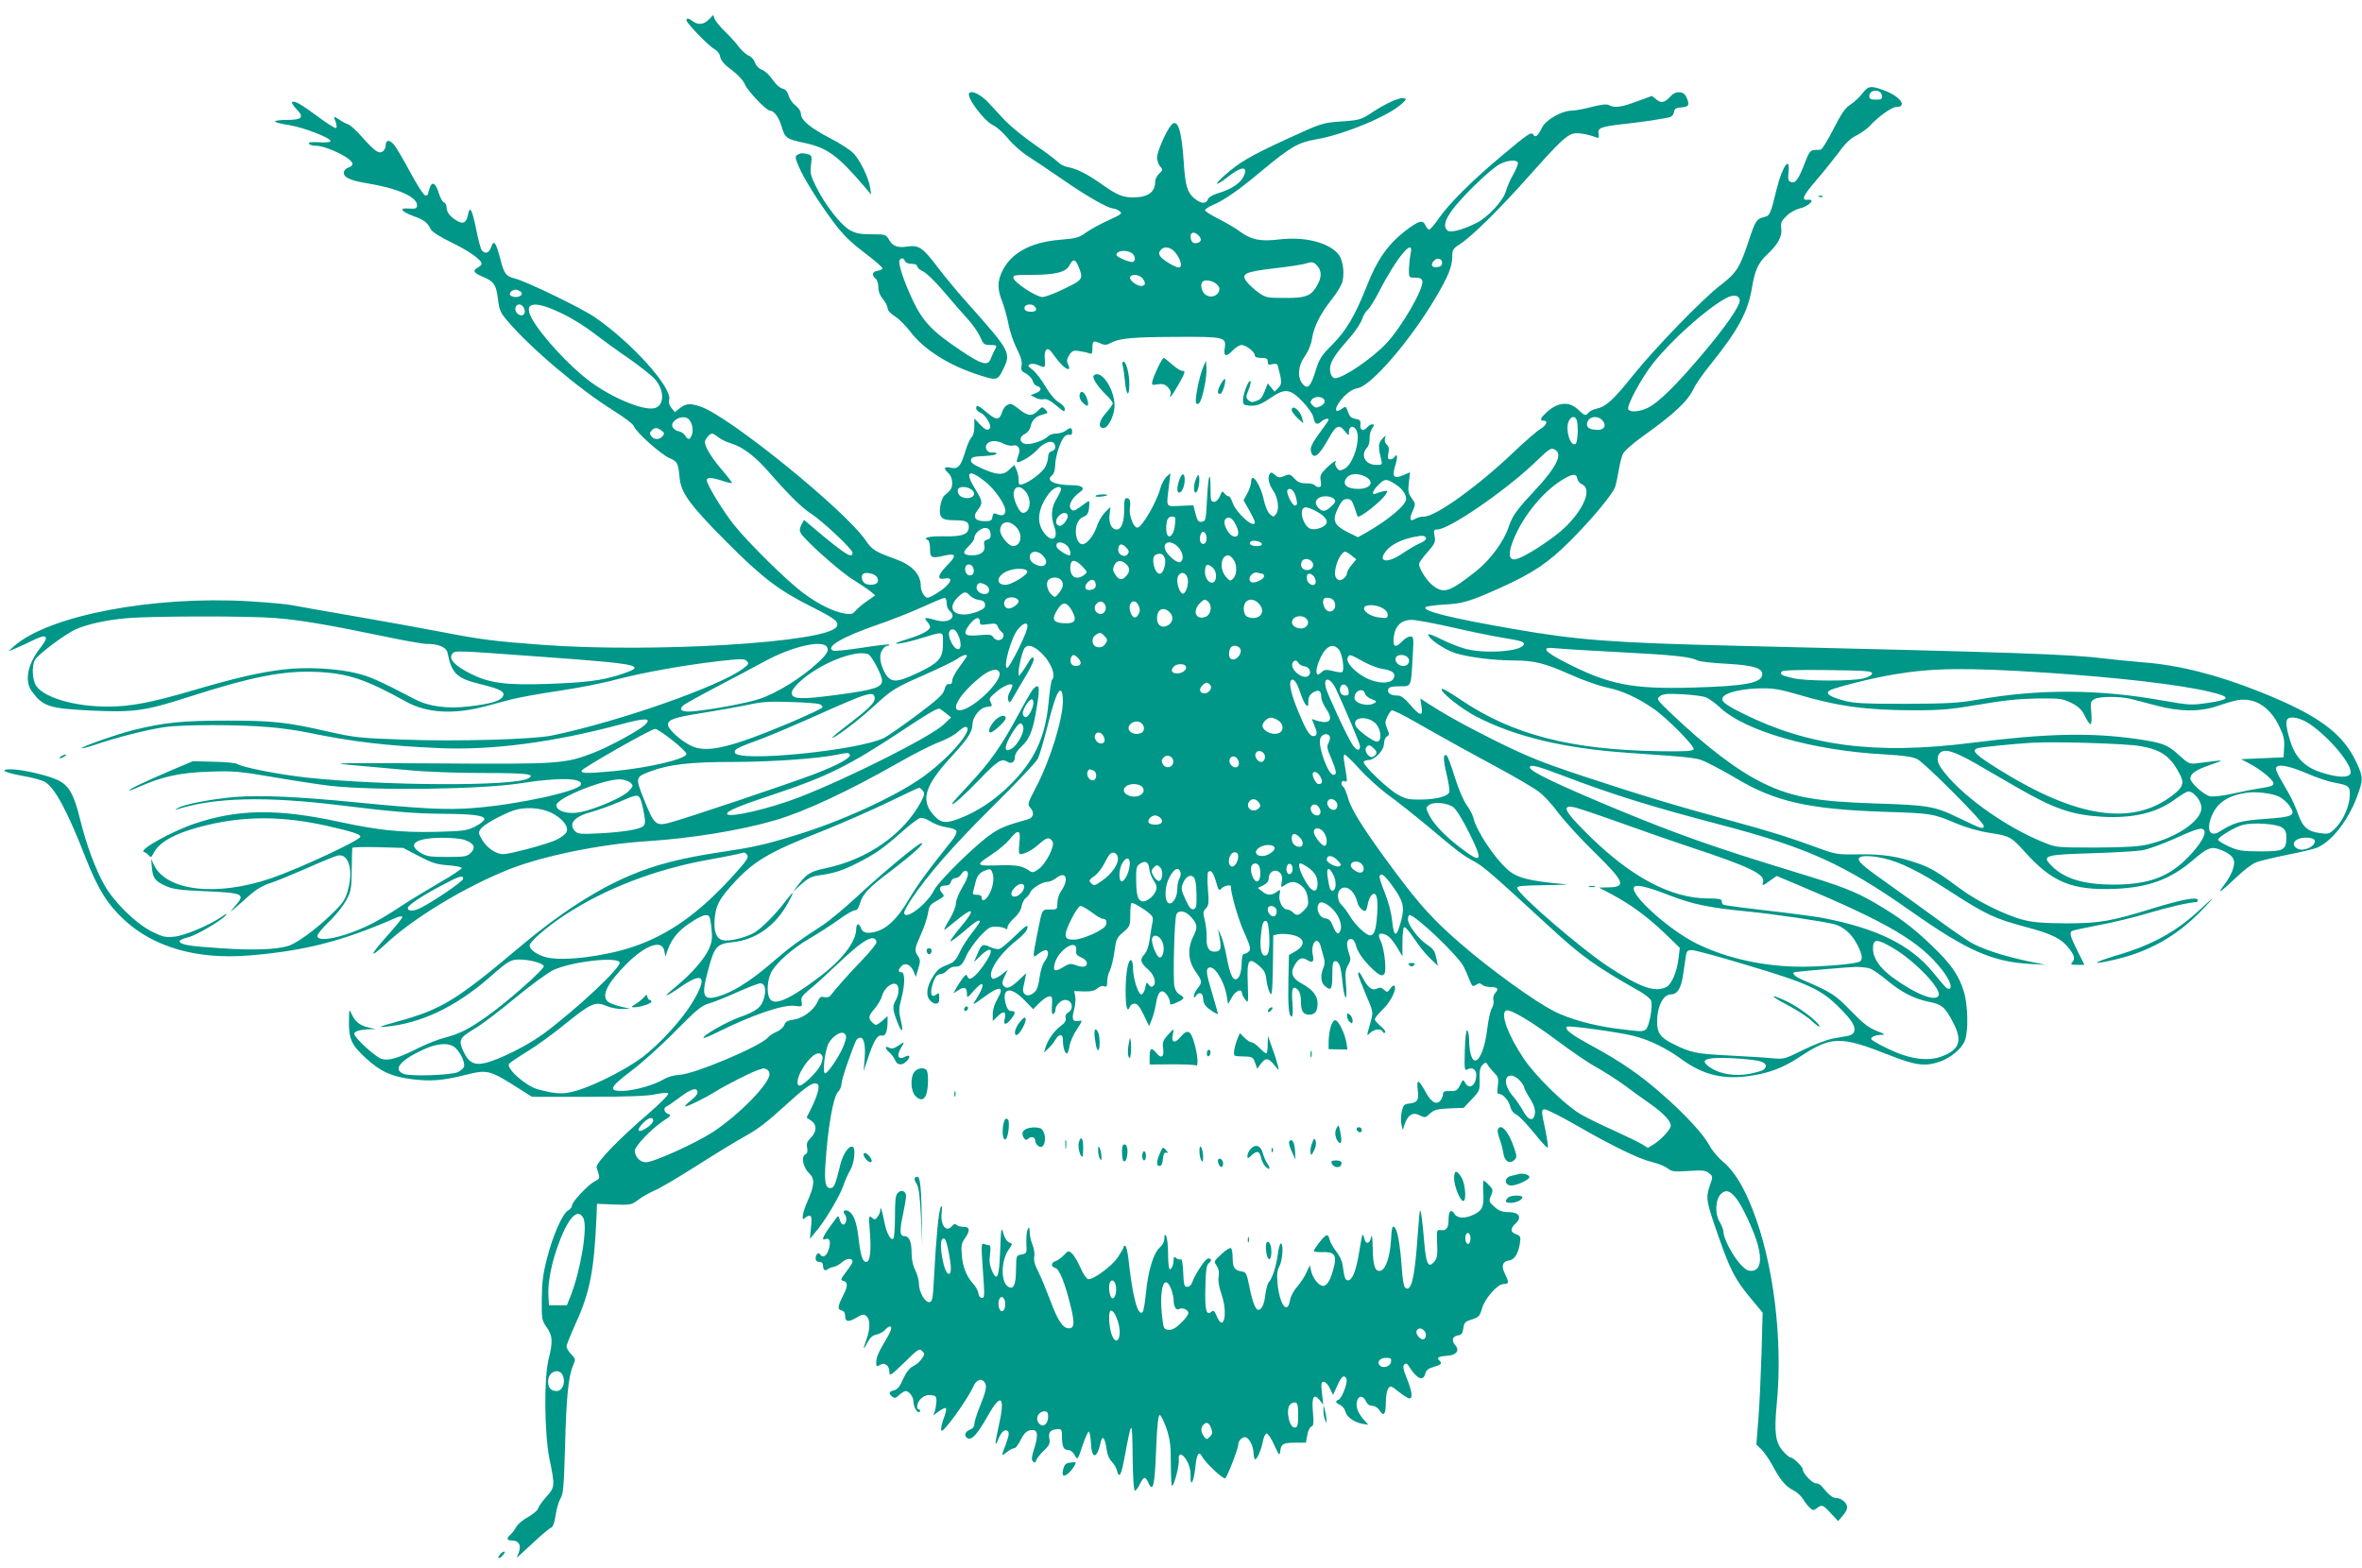 <?xml version="1.0" standalone="no"?>
<!DOCTYPE svg PUBLIC "-//W3C//DTD SVG 20010904//EN"
 "http://www.w3.org/TR/2001/REC-SVG-20010904/DTD/svg10.dtd">
<svg version="1.0" xmlns="http://www.w3.org/2000/svg"
 width="1280pt" height="850pt" viewBox="0 0 1280 850"
 preserveAspectRatio="xMidYMid meet">
<g transform="translate(0,850) scale(0.1,-0.1)"
fill="#009688" stroke="none">
<path d="M3841 8394 c-26 -27 -58 -31 -87 -9 -22 17 -34 19 -34 5 0 -15 121
-140 150 -155 17 -9 30 -25 33 -44 5 -21 23 -42 63 -71 34 -26 62 -56 71 -78
15 -36 117 -142 136 -142 22 0 48 -36 63 -87 18 -61 27 -68 125 -88 122 -26
179 -68 322 -235 l38 -45 -6 40 c-9 53 -50 139 -87 181 -17 19 -74 57 -130 85
-107 56 -158 98 -158 133 0 13 -12 31 -28 43 -16 12 -33 36 -38 54 -7 23 -17
35 -34 39 -14 3 -37 24 -54 49 -16 24 -41 47 -57 53 -17 6 -31 21 -38 39 -5
16 -21 33 -35 38 -13 6 -37 27 -53 48 -15 21 -49 58 -75 83 -26 25 -50 55 -55
67 l-8 22 -24 -25z"/>
<path d="M10093 7994 c-15 -20 -44 -47 -64 -60 -29 -18 -49 -47 -93 -133 -31
-61 -62 -111 -69 -112 -7 -1 -23 -2 -36 -2 -21 -2 -29 -13 -53 -77 -33 -85
-49 -106 -74 -96 -13 5 -16 15 -12 51 11 95 -33 35 -63 -86 -34 -140 -38 -148
-67 -155 -43 -10 -49 -20 -83 -122 -50 -152 -68 -181 -153 -246 -99 -75 -359
-344 -480 -495 -103 -129 -143 -165 -193 -176 -17 -3 -37 -13 -44 -21 -16 -20
-22 -18 -57 16 -50 47 -112 41 -174 -18 -31 -29 -35 -42 -13 -42 26 0 16 -25
-17 -45 -18 -10 -87 -70 -153 -133 -186 -177 -415 -342 -477 -342 -16 0 -37
-5 -48 -12 -29 -18 -35 -3 -15 41 17 39 17 40 -5 71 -19 27 -21 39 -15 85 l6
55 -37 -16 c-52 -22 -62 -8 -42 56 14 44 10 68 -7 40 -3 -5 -13 -10 -22 -10
-12 0 -14 7 -9 34 5 24 2 37 -9 46 -9 8 -13 21 -10 34 6 19 4 19 -15 -4 -22
-24 -22 -41 -5 -112 7 -27 5 -28 -27 -28 -59 0 -87 52 -51 92 10 11 16 32 15
50 -1 17 4 41 13 54 13 20 13 24 1 24 -7 0 -19 -7 -26 -15 -21 -25 -41 -18
-38 12 3 23 -1 28 -27 33 -23 4 -32 13 -40 37 -11 32 -12 32 -34 17 -48 -34
-38 15 14 69 23 23 49 39 73 43 73 13 282 255 421 489 69 116 91 170 91 226 0
34 5 42 39 64 62 38 221 195 376 370 159 179 203 222 242 231 24 6 77 -3 124
-21 13 -5 15 -1 12 19 -7 33 11 40 147 55 107 12 211 28 242 37 9 3 18 15 20
27 2 18 11 23 41 25 40 3 45 14 25 57 -14 32 -57 34 -84 4 -33 -36 -50 -40
-77 -19 l-25 20 -82 -30 c-86 -32 -120 -36 -150 -20 -13 7 -41 4 -96 -10 -42
-11 -91 -20 -109 -20 -50 0 -137 -49 -157 -89 -24 -48 -37 -59 -48 -42 -11 19
-26 9 -177 -118 -151 -126 -279 -253 -334 -332 -24 -35 -48 -63 -54 -63 -5 -1
-14 9 -20 22 -15 33 -36 27 -114 -33 -92 -73 -149 -154 -204 -295 -64 -161
-111 -242 -189 -320 -58 -58 -69 -76 -88 -138 -27 -88 -44 -106 -71 -73 -30
37 -25 99 12 150 19 27 34 63 39 96 11 67 46 136 109 215 28 35 53 78 57 97
11 57 -1 122 -27 150 -59 62 -183 91 -319 75 -99 -12 -148 -2 -209 42 -25 19
-79 50 -118 70 -40 20 -73 41 -73 46 0 6 20 19 45 30 61 26 140 81 265 186
155 129 195 152 294 169 151 26 393 127 463 193 27 26 27 27 6 30 -23 3 -102
-33 -168 -78 -58 -39 -70 -42 -175 -49 -93 -7 -100 -9 -285 -94 -200 -92 -259
-127 -338 -197 -66 -59 -51 -62 22 -5 64 50 99 55 86 13 -15 -47 -64 -82 -152
-108 -25 -8 -45 -21 -48 -32 -9 -25 -38 -23 -74 8 -37 31 -48 69 -56 194 -12
177 -33 241 -68 202 -26 -29 -77 -145 -77 -176 0 -16 8 -38 17 -48 15 -17 15
-20 -5 -39 -12 -11 -22 -30 -22 -44 0 -57 -39 -85 -120 -85 -57 0 -87 13 -175
75 -75 53 -130 80 -176 89 -20 3 -45 16 -55 27 -10 11 -67 54 -127 95 -59 41
-131 100 -160 130 -29 31 -70 75 -92 99 -38 41 -88 66 -102 51 -20 -19 78
-150 129 -175 20 -9 55 -41 80 -71 24 -30 72 -73 106 -95 35 -22 122 -81 195
-131 128 -89 243 -154 270 -154 7 0 22 -6 33 -14 18 -13 13 -17 -59 -50 -42
-19 -97 -49 -121 -66 -39 -28 -54 -33 -146 -40 -159 -14 -265 -74 -311 -175
-24 -52 -24 -93 1 -157 12 -29 27 -85 35 -124 7 -40 28 -100 45 -134 23 -45
30 -71 26 -91 -5 -24 -1 -31 24 -44 16 -8 32 -26 36 -39 3 -13 14 -26 25 -29
27 -7 23 -26 -8 -38 l-28 -11 25 -13 c14 -8 34 -12 46 -9 14 4 34 -6 63 -30
49 -41 51 -42 51 -21 0 9 -15 25 -33 35 -20 12 -49 46 -72 86 -21 36 -52 76
-69 89 -27 21 -28 25 -13 31 10 4 29 2 43 -5 37 -17 40 -15 36 30 -5 53 13 73
36 41 39 -55 75 -92 88 -92 11 0 11 5 2 25 -9 19 -7 29 7 51 15 23 22 26 54
21 20 -3 44 -8 54 -12 14 -6 17 -1 17 29 0 39 6 42 45 24 22 -10 32 -9 58 5
49 24 112 30 358 31 254 1 265 -1 256 -61 -8 -45 8 -50 42 -14 16 17 38 31 49
31 24 0 72 -37 72 -56 0 -9 11 -14 35 -14 28 0 35 -4 35 -20 0 -17 5 -19 25
-14 17 4 26 2 29 -7 24 -88 24 -101 3 -122 l-20 -20 -18 22 -19 23 -11 -29
c-20 -51 -26 -58 -53 -67 -20 -8 -30 -6 -41 5 -14 14 -14 19 0 53 9 21 14 43
12 49 -7 17 -39 -62 -41 -98 -1 -26 3 -30 28 -33 42 -5 68 4 124 43 75 51 103
48 169 -20 31 -32 56 -68 60 -85 7 -39 20 -46 42 -26 17 15 41 22 41 11 0 -3
-17 -29 -39 -58 -52 -70 -63 -94 -56 -117 14 -43 43 -20 95 73 40 72 56 79 87
41 21 -27 23 -28 23 -7 0 30 20 40 37 17 32 -42 -12 -193 -63 -216 -23 -11
-28 -10 -40 6 -7 11 -11 23 -8 27 13 21 -13 6 -47 -27 -32 -32 -37 -41 -32
-70 4 -27 2 -34 -10 -34 -9 0 -19 5 -22 10 -3 6 -24 10 -46 10 -30 0 -46 6
-64 26 -23 24 -27 26 -55 14 -27 -11 -33 -10 -51 6 -17 15 -22 16 -29 4 -12
-19 -3 -58 20 -90 26 -38 34 -100 16 -125 -14 -19 -15 -19 -35 -1 -11 10 -25
42 -32 75 -17 85 -69 159 -69 98 0 -12 -9 -39 -20 -60 l-21 -39 31 -54 c16
-29 30 -58 30 -64 0 -41 -102 49 -121 107 -6 18 -15 33 -21 33 -6 0 -16 7 -23
16 -10 14 -13 13 -24 -15 -8 -19 -21 -31 -32 -31 -17 0 -19 8 -19 72 0 111
-13 72 -19 -59 -6 -112 -7 -118 -28 -121 -19 -3 -24 4 -34 43 l-12 46 -71 -3
c-81 -3 -76 -13 -61 112 l8 65 -22 -19 c-11 -11 -26 -38 -32 -60 -21 -79 -101
-216 -126 -216 -20 0 -46 68 -40 105 5 37 0 55 -18 55 -10 0 -14 -15 -13 -57
1 -71 -14 -113 -41 -113 -28 0 -44 36 -38 83 l5 39 -29 -28 c-15 -15 -36 -49
-44 -75 -17 -51 -55 -99 -79 -99 -20 0 -36 31 -36 70 0 41 16 69 44 80 18 7
25 18 28 49 3 39 3 40 -17 26 -56 -42 -65 -46 -75 -40 -27 17 -6 64 44 99 29
20 10 36 -43 36 -97 0 -148 25 -109 54 9 7 15 27 16 51 0 46 27 132 49 157 8
9 21 14 29 11 9 -3 14 2 14 16 0 25 -9 26 -36 6 -10 -8 -33 -15 -50 -15 -17 0
-37 -7 -44 -14 -19 -23 -96 -49 -125 -42 -32 8 -33 39 -1 54 14 6 27 23 31 40
7 36 30 57 69 66 27 7 27 8 12 25 -17 18 -18 18 -41 -5 -32 -32 -54 -30 -100
6 -21 17 -41 30 -46 30 -23 0 -39 -15 -49 -46 -15 -43 -31 -43 -83 1 -44 38
-57 43 -57 22 0 -8 11 -19 25 -25 26 -12 59 -67 50 -82 -11 -17 -26 -11 -56
21 l-29 31 0 -45 c0 -27 -6 -49 -15 -57 -8 -7 -24 -43 -35 -80 -24 -79 -38
-94 -80 -85 -35 8 -39 -4 -10 -30 12 -11 20 -31 20 -51 0 -30 -5 -39 -43 -71
-8 -6 -18 -33 -22 -59 -8 -59 7 -74 76 -74 63 0 79 -7 79 -36 0 -40 -34 -53
-132 -51 -78 2 -123 -8 -90 -20 7 -3 12 -23 12 -49 0 -49 8 -52 81 -35 60 14
64 -1 14 -51 -54 -55 -60 -83 -15 -74 39 7 40 -11 3 -46 -25 -23 -83 -58 -97
-58 -15 0 -36 36 -36 61 0 66 -45 115 -138 149 -109 39 -126 50 -161 101 -110
162 -735 669 -892 724 -57 20 -81 19 -114 -7 l-28 -22 -19 24 c-11 13 -16 30
-12 42 20 64 -202 311 -402 448 -74 51 -364 191 -432 210 -52 13 -60 25 -82
111 -23 87 -34 101 -48 60 -12 -33 -32 -40 -51 -18 -6 8 -20 58 -30 112 -23
112 -35 134 -45 80 -9 -44 -27 -53 -64 -29 -36 23 -51 44 -52 70 0 12 -6 24
-14 27 -8 3 -20 24 -27 47 -17 56 -36 70 -49 35 -5 -14 -10 -31 -10 -36 0 -5
-6 -9 -14 -9 -9 0 -43 53 -81 123 -36 67 -76 136 -89 151 -24 31 -46 29 -46
-3 0 -10 -6 -24 -14 -30 -21 -18 -44 -2 -111 73 -31 36 -66 68 -78 72 -12 4
-34 15 -49 26 -31 21 -32 20 -18 -16 5 -14 6 -28 1 -30 -4 -3 -48 24 -97 61
-96 71 -130 90 -141 79 -4 -3 8 -21 25 -39 42 -43 29 -57 -55 -57 -35 0 -63
-4 -63 -8 0 -5 35 -14 77 -20 79 -13 227 -70 224 -87 -1 -6 -27 -9 -63 -6 -42
2 -58 0 -54 -8 4 -6 20 -11 36 -11 61 0 200 -69 200 -98 0 -8 -9 -16 -19 -19
-11 -3 -22 -12 -26 -21 -11 -30 27 -50 127 -66 160 -26 268 -73 268 -118 0
-19 -7 -21 -53 -18 -46 3 -30 -18 33 -41 60 -22 76 -34 95 -73 6 -12 51 -41
113 -71 95 -46 162 -94 162 -115 0 -5 -9 -14 -20 -20 -31 -17 -24 -29 28 -51
59 -24 71 -43 81 -123 6 -54 13 -71 48 -112 125 -148 388 -371 575 -488 59
-37 110 -75 113 -86 9 -30 144 -151 191 -172 46 -20 49 -26 57 -110 8 -80 57
-147 252 -343 198 -199 285 -265 471 -358 121 -61 144 -79 127 -105 -53 -85
-995 -142 -1598 -97 -255 19 -329 28 -550 71 -99 19 -308 57 -465 84 -157 27
-310 54 -340 60 -30 6 -135 15 -233 21 -516 30 -1077 -76 -1268 -241 l-34 -30
40 16 c22 9 61 27 87 40 82 42 99 29 48 -36 -71 -89 -89 -181 -47 -238 60 -81
92 -92 312 -103 237 -12 301 -3 533 72 350 112 517 145 701 137 167 -8 263
-40 481 -161 112 -62 256 -71 428 -26 39 10 106 28 147 39 41 10 154 31 251
45 97 14 237 41 310 61 160 41 363 77 556 100 123 14 142 14 155 1 13 -13 11
-18 -19 -40 -125 -96 -673 -288 -1033 -363 -102 -22 -519 -34 -810 -23 -232 8
-261 11 -400 42 -230 53 -306 61 -555 61 -239 0 -340 -10 -502 -50 -93 -23
-292 -93 -285 -100 2 -2 37 7 78 21 110 38 284 82 373 94 98 14 404 14 561 0
66 -5 163 -19 215 -30 234 -49 427 -72 710 -84 284 -13 619 31 985 129 134 36
170 35 130 -3 -32 -31 -194 -119 -280 -152 -152 -59 -186 -62 -855 -57 -513 3
-584 2 -465 -8 77 -7 217 -19 311 -28 103 -10 270 -16 417 -16 238 0 283 -6
238 -30 -82 -43 -783 -40 -1206 6 -144 16 -348 56 -369 73 -6 5 -63 11 -126
12 l-115 3 -125 -53 c-131 -56 -220 -98 -220 -106 0 -2 25 7 56 21 124 55 220
76 374 81 134 5 162 3 355 -30 116 -20 251 -40 300 -46 249 -28 816 -20 1034
13 208 33 340 30 329 -7 -12 -36 -345 -109 -585 -127 -141 -11 -275 -4 -623
30 -327 32 -524 41 -667 30 -127 -11 -280 -40 -311 -61 -15 -9 -15 -10 1 -5
203 64 477 70 872 22 283 -35 411 -46 560 -47 166 -1 230 -9 230 -29 0 -8 -22
-26 -50 -40 -46 -23 -63 -25 -213 -29 -194 -4 -313 9 -527 55 -329 71 -544 69
-779 -10 -125 -42 -308 -144 -276 -154 8 -2 20 -11 27 -19 10 -13 14 -10 27
16 33 62 128 111 293 150 211 49 408 47 643 -5 136 -31 182 -45 183 -59 1 -18
-328 -172 -482 -225 -298 -102 -571 -70 -638 74 l-14 31 4 -47 c5 -58 18 -75
77 -101 37 -17 77 -22 214 -28 206 -9 218 -14 160 -80 -41 -47 -35 -43 77 57
37 33 74 55 113 67 32 10 121 47 199 81 78 35 152 65 165 68 60 16 89 -77 57
-188 -14 -51 -26 -69 -89 -130 -87 -84 -187 -157 -236 -172 -63 -19 -192 -24
-360 -12 -174 11 -221 19 -227 37 -2 6 19 16 48 23 47 12 189 96 206 123 3 6
-7 1 -24 -11 -64 -45 -200 -103 -257 -109 -50 -5 -63 -2 -124 28 -87 44 -205
160 -257 253 -50 90 -96 215 -130 351 -33 134 -57 180 -111 211 -46 27 -196
63 -263 64 -70 0 -37 -18 64 -36 49 -8 102 -23 118 -32 55 -32 123 -160 222
-414 67 -169 116 -248 208 -334 161 -149 395 -216 677 -193 297 24 506 77 793
203 23 10 37 12 37 5 0 -6 -30 -43 -66 -84 -109 -120 -122 -152 -24 -62 151
142 435 313 674 407 181 71 494 135 739 150 244 16 506 58 698 114 158 46 396
157 663 309 87 50 188 101 224 114 36 13 81 37 99 53 19 17 38 30 43 30 59 0
-82 -167 -231 -273 -151 -107 -447 -242 -693 -316 -166 -51 -228 -64 -401 -90
-214 -32 -353 -68 -490 -126 -179 -75 -384 -208 -583 -375 -362 -305 -436
-351 -688 -420 -94 -26 -101 -30 -54 -25 189 17 379 107 559 264 107 94 119
101 171 100 54 -1 122 -20 127 -36 5 -14 -192 -189 -300 -266 -102 -73 -154
-100 -234 -121 -34 -8 -97 -33 -140 -54 -115 -58 -165 -73 -204 -62 -34 10
-149 115 -149 136 0 14 31 23 80 25 l35 1 -39 9 c-47 11 -73 32 -91 74 -13 28
-13 26 -14 -43 -1 -94 14 -127 93 -199 79 -72 139 -99 250 -113 99 -12 164 -7
278 21 135 33 134 34 317 -82 l54 -34 306 0 c218 0 323 4 365 14 34 7 62 9 67
4 5 -5 -40 -51 -109 -111 -158 -135 -286 -268 -279 -290 20 -61 20 -60 -10
-75 -36 -19 -123 -111 -123 -131 0 -9 -9 -20 -21 -27 -30 -15 -84 -138 -115
-261 -21 -80 -27 -129 -28 -218 -1 -110 0 -117 27 -155 32 -46 34 -77 10 -172
-26 -105 -23 -403 5 -543 30 -143 29 -153 -17 -203 -21 -23 -41 -51 -45 -63
-3 -12 -29 -33 -56 -48 -28 -15 -57 -40 -64 -55 -8 -15 -22 -33 -30 -40 -23
-19 -20 -31 8 -31 37 0 52 -25 38 -63 l-12 -31 33 30 c17 16 57 52 87 80 31
28 62 53 69 55 8 3 17 30 22 67 5 34 17 74 26 89 15 23 19 64 25 280 7 269 18
381 43 440 15 35 15 37 -10 63 -14 14 -25 33 -25 42 0 8 23 65 50 125 78 171
100 288 113 588 l2 60 93 -4 c89 -3 94 -2 130 25 20 16 60 38 87 50 28 11 131
72 230 135 99 63 212 132 250 153 85 47 121 74 251 192 102 93 138 114 156 96
12 -12 -3 -63 -38 -134 l-23 -46 24 -16 c33 -22 32 -60 -1 -93 -20 -20 -25
-32 -20 -54 4 -20 1 -31 -11 -37 -23 -13 -10 -72 23 -103 31 -29 28 -64 -11
-153 -27 -61 -34 -109 -13 -88 7 7 18 12 25 12 11 0 13 -14 8 -62 l-6 -63 29
35 c50 57 134 198 152 253 10 29 27 68 39 87 20 34 29 114 13 123 -19 12 -53
-35 -68 -95 -27 -112 -34 -128 -55 -128 -25 0 -32 33 -26 127 12 194 42 368
68 394 10 10 19 29 19 42 0 13 15 66 34 118 45 125 45 127 62 133 24 9 35 -31
30 -107 l-6 -72 25 73 c30 92 51 125 75 119 19 -5 30 25 30 80 l0 25 -31 -27
c-30 -24 -33 -25 -50 -9 -26 24 -24 38 12 78 17 20 35 51 40 71 11 38 50 71
74 61 19 -7 19 -53 0 -86 -19 -34 -19 -50 6 -115 26 -69 37 -64 20 7 -11 45
-10 62 3 113 21 78 21 145 1 145 -19 0 -19 14 1 34 20 21 51 6 66 -32 l11 -27
13 44 c12 39 12 48 -1 68 -21 31 -19 41 16 119 17 38 34 89 38 114 6 40 11 47
49 68 41 23 42 25 27 42 -21 23 -12 40 19 40 15 0 26 7 29 20 3 11 13 20 24
20 10 0 24 9 31 20 7 11 17 20 22 20 25 0 19 -33 -14 -88 -20 -33 -36 -73 -36
-89 0 -16 -15 -55 -34 -86 -19 -31 -32 -57 -29 -57 3 0 32 23 65 50 96 80 107
63 23 -36 -30 -36 -55 -70 -55 -75 0 -6 32 17 71 50 64 56 89 71 89 55 0 -3
-20 -32 -46 -65 -25 -32 -54 -79 -65 -104 -13 -30 -30 -50 -47 -57 -58 -23
-68 -30 -90 -62 -36 -53 -47 -103 -27 -132 8 -13 24 -24 35 -24 16 0 20 7 20
31 0 27 -2 30 -15 19 -25 -21 -36 0 -24 45 13 48 26 65 48 65 9 0 24 9 34 20
9 11 27 20 39 20 33 0 43 9 65 60 11 25 43 70 71 102 46 49 57 56 90 55 20 0
43 -5 50 -10 8 -7 12 -4 12 8 0 9 16 31 35 48 21 18 37 43 41 64 3 18 14 39
23 46 10 6 20 20 24 29 8 23 65 58 93 58 12 0 33 9 48 21 54 42 71 -8 25 -73
-10 -15 -19 -43 -19 -63 0 -34 -1 -35 -39 -35 -46 0 -42 8 -71 -137 -25 -128
-25 -129 6 -104 15 12 33 21 40 21 20 0 17 -33 -5 -61 -10 -13 -22 -49 -26
-79 -9 -65 -18 -86 -46 -100 -27 -15 -51 4 -44 36 3 13 8 36 11 52 l5 27 -38
-36 c-46 -44 -68 -52 -84 -33 -10 12 -9 22 5 51 l17 36 -35 -27 c-20 -15 -41
-24 -46 -21 -36 23 29 129 127 206 37 29 59 54 61 70 3 20 -8 13 -65 -42 -37
-36 -76 -69 -86 -72 -9 -4 -33 1 -52 10 -40 19 -47 15 -70 -42 l-17 -40 34 33
c67 64 78 33 18 -51 -48 -66 -77 -87 -87 -61 -5 14 -9 13 -25 -7 -10 -13 -26
-37 -35 -53 l-16 -30 27 17 c32 21 46 15 46 -20 0 -24 2 -24 38 18 59 66 63
31 7 -55 -18 -26 -13 -25 44 17 89 66 117 63 76 -8 -15 -25 -25 -57 -25 -80
l0 -39 29 28 c31 30 46 23 35 -19 -8 -33 9 -32 35 1 26 33 26 44 1 44 -14 0
-22 10 -30 39 -23 87 26 97 100 21 l49 -50 35 35 c36 35 65 45 67 23 1 -7 1
-30 -1 -52 -1 -26 2 -36 9 -32 6 4 11 15 11 25 0 21 30 51 51 51 39 0 51 -47
18 -68 -13 -8 -18 -19 -14 -31 4 -13 -5 -26 -29 -44 -36 -28 -69 -75 -81 -117
l-8 -25 22 20 c13 11 30 32 39 47 21 36 42 36 42 1 0 -38 10 -73 21 -73 5 0
12 19 15 41 4 23 22 64 41 91 27 42 30 50 14 45 -37 -9 -45 7 -31 57 7 25 10
59 7 75 l-6 29 53 -2 c39 -1 59 4 73 17 12 10 27 15 37 11 13 -5 16 0 16 25 0
18 6 44 14 59 8 16 19 61 25 102 9 69 13 78 48 107 36 31 38 35 38 92 0 33 3
62 6 66 7 6 69 -31 102 -60 14 -12 17 -25 13 -43 -4 -15 -10 -56 -15 -90 -6
-43 -17 -72 -31 -87 -25 -26 -19 -45 24 -82 30 -27 44 -69 27 -86 -10 -9 -15
-8 -26 6 -11 16 -13 14 -19 -18 -4 -20 -13 -35 -21 -35 -17 0 -45 88 -45 141
0 21 -4 40 -9 44 -17 10 -31 -67 -31 -167 0 -90 9 -121 24 -83 3 8 14 15 25
15 14 0 28 -17 49 -61 l29 -61 16 39 c8 21 18 60 22 86 9 62 30 80 56 48 11
-13 19 -32 19 -42 0 -16 3 -17 28 -7 51 22 56 30 28 45 -17 9 -27 25 -32 48
-8 45 0 364 11 388 11 26 48 21 77 -11 37 -40 40 -58 16 -105 -34 -65 -30
-135 10 -192 38 -54 38 -59 12 -92 -11 -14 -20 -33 -20 -41 0 -13 3 -12 13 3
17 22 37 12 37 -19 0 -12 6 -29 13 -37 14 -18 67 -52 67 -44 0 3 -13 51 -30
107 -32 106 -36 133 -21 142 29 18 84 -67 99 -153 l7 -44 20 36 c19 36 55 51
55 25 0 -7 8 -23 18 -36 17 -22 17 -19 14 83 -5 133 3 148 58 103 31 -27 39
-40 43 -80 3 -26 12 -58 19 -70 11 -20 13 1 16 144 l2 168 25 6 c14 3 46 2 71
-2 77 -15 85 -57 18 -94 l-29 -17 -3 -134 c-3 -140 2 -199 18 -199 6 0 7 30 4
74 -7 78 2 99 30 70 10 -10 16 -33 16 -63 0 -51 12 -71 45 -71 31 0 45 19 45
61 0 42 -25 74 -88 109 -50 28 -61 57 -36 99 23 39 41 45 70 26 27 -17 37 -7
28 30 -8 33 3 75 21 75 7 0 16 -10 20 -22 3 -13 11 -40 17 -61 8 -28 8 -43 0
-62 -17 -38 -15 -80 6 -98 35 -31 42 -21 42 58 0 59 3 75 15 75 22 0 32 -28
40 -113 4 -42 12 -80 17 -83 5 -4 6 24 2 69 -5 62 -3 80 11 105 15 25 16 35 6
62 -17 51 -14 80 9 80 14 0 22 -11 30 -41 7 -25 30 -61 58 -91 57 -61 81 -75
94 -57 13 19 0 136 -19 176 -19 40 -12 50 25 37 17 -6 39 -30 60 -64 l32 -54
0 76 c0 42 4 79 9 82 5 4 30 -24 54 -61 25 -38 64 -86 87 -108 l42 -40 -7 35
c-10 48 -15 55 -55 82 -45 31 -100 104 -100 134 0 13 4 24 8 24 33 0 265 -221
294 -280 10 -19 24 -52 32 -73 14 -34 17 -37 35 -25 16 10 23 10 33 0 6 -6 26
-12 43 -12 41 0 49 -9 29 -31 -10 -11 -14 -27 -11 -40 3 -12 0 -31 -8 -43 -8
-11 -19 -61 -25 -111 -25 -200 -97 -239 -99 -53 -1 20 -5 39 -10 43 -6 3 -11
-41 -13 -108 -3 -103 -1 -113 13 -104 25 15 49 1 49 -28 0 -58 -38 -85 -60
-44 -11 20 -12 19 -28 -13 -15 -29 -21 -33 -54 -32 -29 1 -38 -3 -38 -15 0
-10 -6 -25 -13 -35 -21 -28 -51 -12 -81 44 -39 71 -50 74 -43 12 7 -57 -1 -68
-48 -74 -26 -3 -31 -8 -39 -45 -5 -23 -5 -54 -1 -70 l7 -28 11 34 c17 49 45
65 81 45 28 -14 31 -13 55 10 22 20 38 25 104 28 l79 3 44 47 c43 45 44 48 42
108 -1 47 3 65 16 78 17 16 19 16 29 -2 7 -11 23 -30 36 -43 20 -20 23 -29 18
-68 -5 -35 -4 -45 8 -45 21 0 53 -38 60 -71 4 -17 17 -34 33 -41 15 -7 58 -53
97 -101 38 -48 71 -83 73 -77 2 6 -4 47 -13 93 -23 107 -23 111 -5 114 9 2 88
-38 175 -88 192 -111 341 -183 412 -199 29 -7 64 -21 79 -32 23 -19 35 -20
115 -15 75 5 92 3 110 -12 22 -17 22 -18 4 -70 -22 -66 -19 -82 47 -271 65
-186 91 -236 176 -338 l64 -77 -6 -220 c-4 -121 -11 -282 -17 -357 l-11 -138
29 -28 c15 -16 41 -53 57 -83 43 -81 73 -116 111 -135 19 -9 44 -31 55 -48 10
-18 28 -40 38 -49 16 -15 21 -15 38 -2 27 21 31 20 75 -27 l40 -43 24 28 c14
15 25 36 25 46 0 24 -31 51 -59 51 -20 0 -41 17 -79 64 -7 9 -21 16 -32 16
-19 0 -70 53 -70 74 0 15 -52 66 -67 66 -6 0 -25 16 -41 35 -41 46 -48 101
-34 250 35 352 -17 773 -132 1063 -50 127 -101 208 -163 259 -24 20 -55 57
-68 82 -31 59 -124 162 -250 273 -121 108 -231 184 -390 270 -112 61 -148 89
-133 103 8 8 288 -31 361 -50 87 -22 180 -68 263 -129 114 -83 227 -110 372
-87 104 16 174 43 263 101 174 115 221 116 487 11 142 -56 194 -63 273 -36 58
20 118 69 136 112 21 51 18 195 -5 270 -28 89 -69 148 -175 249 -97 94 -181
157 -307 230 -106 62 -181 91 -435 168 -429 131 -631 202 -955 336 -327 136
-480 209 -480 230 0 19 41 9 192 -49 257 -98 465 -163 855 -265 462 -122 660
-213 1013 -461 308 -217 444 -278 652 -290 l83 -5 -110 23 c-129 28 -237 65
-298 100 -24 15 -98 65 -163 113 -65 48 -185 134 -265 191 -155 109 -185 135
-174 152 8 14 61 14 127 0 93 -20 201 -73 363 -179 196 -127 245 -150 415
-195 142 -38 192 -63 234 -118 29 -37 32 -57 14 -75 -9 -9 -3 -12 28 -12 l40
0 -38 76 c-39 78 -45 99 -29 108 5 3 69 17 142 31 74 13 195 43 269 65 111 33
226 60 263 60 4 0 7 5 7 11 0 20 -87 3 -241 -44 -230 -71 -291 -82 -474 -82
-121 1 -177 5 -230 19 -96 24 -255 103 -345 171 -111 83 -160 113 -226 135
-107 38 -193 51 -319 49 -109 -2 -127 1 -195 25 -180 66 -288 100 -480 152
-293 79 -507 143 -815 245 -226 75 -303 106 -470 188 -177 88 -295 154 -389
216 l-29 19 6 -42 c10 -57 -7 -55 -61 8 -32 37 -50 50 -70 50 -36 0 -56 14
-49 34 5 12 20 16 61 16 65 0 62 -7 71 153 7 111 6 117 -12 117 -11 0 -30 -11
-43 -25 -38 -40 -54 -33 -47 22 7 61 41 93 98 93 22 0 118 -18 212 -39 95 -22
216 -47 270 -56 114 -19 129 -23 124 -39 -12 -38 -218 -52 -322 -21 -32 9 -89
32 -127 51 -37 19 -68 30 -68 25 0 -23 88 -83 149 -102 72 -22 208 -39 317
-39 107 0 166 -15 303 -76 69 -31 160 -63 201 -71 81 -17 163 -54 250 -114 71
-48 224 -203 218 -220 -3 -10 -41 -13 -179 -11 -489 7 -807 90 -1092 285 -48
33 -91 57 -94 53 -13 -13 105 -108 187 -150 210 -109 475 -172 815 -196 398
-28 380 -26 447 -59 35 -17 101 -53 148 -81 212 -126 393 -166 795 -180 266
-9 264 -8 398 -64 55 -23 122 -42 182 -51 105 -16 115 -21 190 -105 147 -163
254 -207 488 -198 180 8 300 52 420 155 76 65 98 75 139 61 47 -16 76 -37 83
-59 9 -28 -12 -84 -53 -137 -41 -54 -24 -43 70 45 36 35 82 70 102 78 19 8 95
26 168 41 73 14 147 32 164 39 79 33 168 146 216 274 35 94 35 107 0 184 -74
162 -207 260 -525 387 -233 93 -439 145 -635 160 -70 6 -161 15 -202 20 -192
24 -456 33 -2015 70 -657 16 -846 30 -1195 91 -341 59 -496 98 -474 118 5 5
50 11 99 14 101 5 139 16 308 92 177 80 258 135 377 254 113 113 226 248 242
290 5 14 14 55 20 91 6 36 16 77 24 92 8 14 53 55 101 89 178 127 249 194 282
264 10 22 51 81 91 130 151 188 203 285 225 420 15 90 35 133 81 175 58 54 82
98 77 138 -4 33 -1 43 27 70 18 19 50 37 76 43 48 12 84 51 43 46 -40 -4 -30
20 42 104 40 46 95 115 123 152 34 48 63 76 95 92 25 13 57 35 71 50 46 51
122 105 145 105 63 0 25 56 -62 89 -74 28 -88 27 -120 -15z m105 -11 c3 -20
-1 -23 -32 -23 -29 0 -36 4 -36 19 0 37 63 40 68 4z m-1973 -363 c4 -6 -7 -34
-23 -63 -17 -28 -35 -71 -42 -95 -13 -49 -97 -140 -158 -170 -72 -37 -141 -55
-157 -42 -25 21 -17 55 28 116 50 67 186 200 244 238 39 25 97 34 108 16z
m-1730 -396 c20 -20 15 -38 -12 -42 -14 -2 -23 4 -28 17 -12 39 12 53 40 25z
m-118 -103 c25 -37 30 -71 11 -71 -20 0 -90 43 -101 62 -8 12 -7 21 3 33 21
25 61 15 87 -24z m1267 2 c-4 -21 -8 -58 -9 -83 0 -45 0 -45 35 -45 25 0 35
-5 38 -18 8 -42 -111 -248 -195 -338 -77 -82 -234 -189 -278 -189 -21 0 -34
39 -24 73 9 32 35 69 109 153 27 31 54 73 61 93 6 20 20 43 30 51 10 8 37 50
59 93 97 190 196 309 174 210z m-1513 7 c23 -13 26 -50 4 -50 -23 0 -85 28
-85 38 0 23 46 30 81 12z m1684 -55 c0 -14 -8 -21 -27 -23 -30 -4 -38 14 -16
36 18 18 43 10 43 -13z m-1970 -21 c27 -65 23 -71 -77 -119 -50 -25 -104 -45
-119 -45 -33 0 -153 78 -157 103 -3 15 6 17 92 17 134 0 192 14 211 51 20 38
32 37 50 -7z m1289 10 c27 -26 30 -61 9 -101 -35 -67 -60 -78 -178 -78 -99 0
-105 1 -146 30 -23 17 -51 42 -63 58 -32 43 -11 53 145 72 74 8 148 20 165 24
43 13 51 13 68 -5z m-940 -76 c17 -24 13 -38 -12 -38 -25 1 -66 35 -58 49 12
19 54 12 70 -11z m396 -26 c17 -13 21 -24 16 -40 -10 -30 -51 -39 -76 -17 -20
18 -27 55 -13 68 12 13 51 7 73 -11z m-3771 -41 c19 -12 5 -31 -24 -31 -13 0
-27 5 -31 11 -7 11 12 29 31 29 6 0 16 -4 24 -9z m6609 -47 c4 -29 -76 -145
-211 -304 -135 -159 -227 -249 -284 -279 -45 -23 -98 -28 -109 -10 -11 18 73
174 136 252 104 130 293 298 396 352 38 20 68 15 72 -11z m-6590 -41 c19 -36
-12 -59 -38 -28 -15 18 -6 45 14 45 9 0 19 -8 24 -17z m217 -37 c50 -24 127
-73 170 -107 44 -34 128 -95 187 -135 58 -41 120 -90 137 -109 54 -62 52 -147
-5 -158 -63 -12 -229 58 -345 144 -114 84 -272 256 -319 347 -46 87 21 95 175
18z m2554 41 c6 -8 8 -17 4 -20 -10 -11 -51 -8 -58 3 -17 27 33 42 54 17z
m1569 -509 c2 -11 -6 -22 -23 -30 -21 -10 -29 -9 -42 5 -14 13 -14 19 -3 32
17 21 64 16 68 -7z m-3451 -96 c21 -13 33 -60 23 -87 -11 -30 -21 -32 -37 -6
-7 11 -22 21 -34 23 -12 2 -27 11 -33 21 -19 32 46 71 81 49z m4817 -8 c10
-27 7 -123 -6 -130 -27 -17 -56 73 -38 120 11 29 35 35 44 10z m140 -3 c23
-25 11 -51 -24 -51 -40 0 -60 10 -60 29 0 41 54 55 84 22z m-5099 -55 c16 -12
17 -16 6 -30 -17 -20 -45 -21 -61 -1 -10 12 -10 18 0 30 16 19 31 19 55 1z
m308 -36 c14 -12 46 -27 71 -34 61 -19 129 -70 201 -153 111 -127 180 -195
230 -227 63 -41 225 -193 225 -212 0 -35 -42 -8 -199 124 l-64 54 -14 -26
c-10 -19 -11 -31 -4 -45 20 -37 210 -207 281 -251 40 -25 83 -54 98 -66 l25
-21 -44 -31 c-24 -16 -52 -40 -62 -52 -16 -19 -25 -21 -58 -16 -62 10 -147 52
-228 113 -90 68 -294 269 -375 370 -58 73 -146 217 -146 240 0 17 27 16 84 -3
26 -9 49 -14 52 -12 2 3 -21 33 -52 69 -56 65 -94 126 -94 153 0 15 26 46 39
46 5 0 20 -9 34 -20z m1548 -36 c16 -8 38 -12 48 -9 27 8 44 -17 31 -49 -5
-15 -10 -31 -10 -36 0 -19 77 24 110 61 42 48 93 59 98 22 2 -14 -3 -23 -17
-28 -14 -4 -21 -15 -21 -31 0 -14 -7 -38 -15 -54 -16 -30 -83 -82 -122 -94
-20 -7 -23 -4 -23 23 0 16 -5 42 -12 56 l-11 25 -28 -26 c-33 -32 -68 -30
-155 10 -41 19 -55 30 -52 43 3 15 15 19 71 21 37 2 67 7 67 12 0 6 -9 9 -21
7 -29 -3 -47 26 -30 47 17 20 54 20 92 0z m2988 -33 c40 -25 3 -97 -114 -222
-97 -104 -119 -135 -139 -194 -25 -78 -98 -177 -173 -238 -148 -117 -178 -127
-238 -81 -32 24 -75 91 -75 117 0 7 20 36 46 64 41 47 44 56 38 88 -6 31 -4
35 15 35 63 0 365 207 528 362 84 81 89 83 112 69z m-3087 -174 c52 -42 111
-129 106 -158 -3 -24 -17 -28 -50 -14 -12 5 -17 1 -20 -17 -3 -20 -9 -23 -42
-23 -53 0 -67 23 -38 60 29 37 28 47 -14 116 -59 95 -34 110 58 36z m2052 32
c58 -27 37 -69 -34 -69 -61 0 -88 24 -64 58 17 25 58 29 98 11z m1154 -14 c2
-12 13 -25 25 -30 55 -24 14 -129 -89 -231 -68 -66 -231 -171 -274 -176 -35
-4 -38 34 -7 110 50 121 148 244 249 312 65 43 91 47 96 15z m-992 -26 c41
-25 64 -56 64 -84 0 -32 -92 -110 -213 -180 l-48 -27 -57 28 c-74 38 -84 63
-51 130 19 39 29 49 49 49 21 0 27 -8 40 -45 8 -25 16 -47 17 -49 8 -14 135
86 155 123 9 16 7 18 -13 14 -13 -3 -32 -9 -41 -13 -28 -11 -22 13 11 46 35
35 43 35 87 8z m-2291 -33 c26 -19 13 -46 -23 -46 -32 0 -52 16 -52 42 0 22
47 25 75 4z m294 -12 c34 -43 24 -114 -16 -114 -21 0 -57 83 -49 114 8 34 38
34 65 0z m191 14 c0 -7 -12 -31 -25 -53 -28 -46 -32 -94 -11 -152 25 -70 -19
-87 -61 -24 -38 56 -26 131 33 208 25 32 64 45 64 21z m1259 -11 c6 -8 14 -28
17 -45 5 -25 3 -32 -9 -32 -15 0 -49 69 -40 83 7 11 19 9 32 -6z m221 -42 c10
-12 7 -19 -16 -40 -31 -29 -46 -31 -68 -9 -32 31 -11 64 40 64 17 0 37 -7 44
-15z m-107 -61 c45 -23 67 -44 67 -64 0 -21 -48 -43 -82 -38 -45 6 -76 118
-32 118 8 0 29 -7 47 -16z m-1338 -24 c9 -15 -22 -60 -41 -60 -23 0 -28 29 -9
50 20 22 40 26 50 10z m582 -56 c-7 -70 -47 -85 -47 -19 0 47 9 65 32 65 19 0
20 -5 15 -46z m328 5 c23 -43 20 -71 -7 -67 -30 4 -65 72 -48 93 16 19 38 9
55 -26z m-1190 -14 c40 -39 30 -105 -16 -105 -23 0 -69 56 -69 84 0 49 46 61
85 21z m-137 -37 c2 -20 -2 -28 -18 -33 -17 -5 -20 -12 -16 -30 8 -33 -17 -55
-64 -55 -52 0 -58 15 -21 49 17 16 31 36 31 45 0 25 39 58 63 54 15 -2 23 -11
25 -30z m1170 -17 c5 -29 -13 -50 -29 -34 -15 15 -3 66 14 60 7 -2 14 -14 15
-26z m1190 -9 c2 -6 -12 -18 -32 -26 -19 -8 -62 -33 -96 -56 -85 -58 -140 -47
-85 18 26 31 83 59 150 72 47 9 57 8 63 -8z m-890 -29 c2 -9 -7 -13 -27 -13
-30 0 -46 11 -34 24 11 11 56 2 61 -11z m-1056 -10 c16 -15 26 -53 13 -53 -15
0 -63 31 -68 44 -12 29 25 36 55 9z m603 -9 c28 -30 33 -72 9 -81 -17 -6 -70
39 -80 69 -14 44 34 52 71 12z m-280 -4 c14 -16 15 -22 5 -35 -15 -19 -50 -3
-50 24 0 35 19 40 45 11z m-455 -40 c24 -24 26 -48 4 -57 -19 -7 -63 12 -70
32 -17 43 30 61 66 25z m1674 -1 l26 -21 -25 -30 c-14 -16 -25 -36 -25 -43 0
-20 -29 -45 -45 -39 -22 9 -26 33 -14 78 10 39 34 76 49 76 4 0 19 -9 34 -21z
m-1014 -9 c14 -26 -5 -90 -25 -90 -30 0 -50 92 -22 103 24 10 36 7 47 -13z
m374 -12 c21 -30 20 -82 -1 -104 -16 -15 -18 -15 -40 10 -36 42 -27 116 13
116 7 0 20 -10 28 -22z m425 -12 c17 -20 2 -46 -25 -46 -26 0 -40 20 -30 45 7
19 40 20 55 1z m-1243 -27 c28 -30 28 -31 10 -45 -43 -31 -76 -13 -76 40 0 46
25 48 66 5z m236 14 c22 -20 23 -41 1 -65 -22 -25 -39 -23 -59 7 -14 21 -15
31 -6 50 13 29 38 32 64 8z m-827 -24 c4 -12 2 -26 -3 -31 -17 -17 -42 -1 -42
27 0 32 35 35 45 4z m1297 4 c23 -20 24 -71 2 -80 -21 -8 -44 22 -44 57 0 42
13 49 42 23z m-1005 -20 c6 -17 -85 -73 -118 -73 -55 0 -49 49 9 74 42 18 103
17 109 -1z m-816 -29 c6 -8 9 -21 5 -29 -7 -18 -57 -20 -74 -3 -16 16 -15 45
0 50 20 7 56 -3 69 -18z m1685 -10 c7 -27 -7 -76 -24 -82 -13 -4 -32 38 -32
72 0 47 45 56 56 10z m405 26 c5 0 9 -6 9 -14 0 -16 -54 -41 -69 -31 -27 16 6
61 37 50 8 -3 18 -5 23 -5z m277 -12 c7 -7 12 -20 12 -31 0 -32 -44 -18 -48
16 -4 29 14 37 36 15z m-1370 -20 c18 -18 15 -42 -9 -72 -20 -25 -22 -26 -39
-11 -24 22 -34 63 -19 81 14 17 51 18 67 2z m190 -25 c2 -14 -4 -23 -17 -28
-39 -12 -53 12 -25 40 20 20 38 15 42 -12z m-597 -3 c28 -16 25 -50 -5 -50
-28 0 -51 24 -42 45 6 18 20 19 47 5z m-84 -59 c10 -11 32 -21 48 -23 22 -2
31 -9 33 -24 2 -17 -6 -25 -38 -38 -110 -44 -181 4 -111 75 35 34 44 36 68 10z
m263 -30 c0 -16 -39 -43 -57 -39 -28 5 -29 46 -1 57 23 9 58 -2 58 -18z m-390
-10 c0 -16 7 -34 15 -41 45 -37 -6 -72 -75 -51 -55 16 -66 15 -47 -7 10 -10
17 -24 17 -30 0 -19 -46 -43 -128 -68 -45 -13 -66 -23 -51 -23 15 -1 67 11
115 25 146 44 134 46 134 -23 0 -81 -20 -105 -136 -160 -99 -47 -133 -52 -160
-26 -23 24 -44 76 -44 112 0 30 22 61 42 61 6 0 9 3 6 6 -3 3 -69 -5 -146 -17
-77 -12 -147 -19 -156 -16 -48 19 51 76 243 142 72 25 179 67 238 94 59 27
114 50 121 50 7 1 12 -11 12 -28z m2100 10 c20 -38 -16 -74 -45 -45 -8 9 -15
26 -15 40 0 19 5 24 25 24 14 0 29 -8 35 -19z m-682 -3 c22 -22 15 -67 -12
-80 -52 -23 -77 26 -36 70 24 25 31 27 48 10z m272 -8 c36 -36 20 -80 -30 -80
-14 0 -31 5 -38 12 -7 7 -12 24 -12 38 0 50 44 66 80 30z m-831 -9 c13 -24 -9
-57 -33 -48 -23 9 -31 34 -16 52 17 20 37 19 49 -4z m182 -5 c8 -17 8 -29 -1
-45 -14 -27 -32 -23 -44 11 -18 51 23 83 45 34z m-362 -26 c30 -54 17 -72 -48
-68 -55 4 -63 22 -31 73 28 46 51 44 79 -5z m1681 15 c19 -10 30 -23 30 -37 0
-19 -4 -20 -46 -15 -48 5 -92 36 -80 56 10 16 62 14 96 -4z m-1151 -24 c24
-24 17 -59 -15 -73 -30 -14 -54 4 -54 41 0 49 35 66 69 32z m-4847 -31 c137
-11 289 -37 588 -99 107 -23 211 -41 230 -41 66 0 109 -18 115 -48 24 -116 49
-139 188 -173 103 -25 127 -40 111 -66 -14 -23 -69 -39 -182 -52 -116 -14
-217 -1 -292 38 -200 104 -243 123 -315 141 -105 27 -274 36 -400 21 -124 -15
-250 -43 -475 -109 -242 -71 -351 -92 -477 -92 -176 0 -340 47 -386 111 -22
30 -26 108 -8 142 16 29 165 141 222 166 63 28 164 50 273 60 134 12 664 13
808 1z m5586 -2 c31 -31 -11 -69 -54 -49 -39 17 -24 61 21 61 12 0 26 -5 33
-12z m-1768 -18 c0 -18 5 -19 45 -13 38 5 46 3 52 -13 4 -11 13 -24 22 -30 19
-15 7 -44 -18 -44 -11 0 -24 7 -29 17 -8 13 -20 15 -76 10 -81 -8 -92 5 -52
58 30 39 56 46 56 15z m256 -37 c-11 -46 -96 -213 -108 -213 -24 0 22 167 59
210 33 39 58 40 49 3z m-367 -51 c23 -74 -19 -84 -49 -12 -15 36 -7 63 17 58
11 -2 23 -20 32 -46z m785 12 c19 -19 20 -25 3 -48 -8 -11 -23 -17 -38 -14
-31 4 -39 46 -13 65 23 17 29 16 48 -3z m-1505 -58 c16 -19 5 -40 -46 -87 -89
-83 -222 -166 -319 -198 -63 -21 -242 -55 -350 -66 -65 -7 -89 5 -63 30 8 8
91 54 184 103 94 49 211 111 260 138 144 78 304 116 334 80z m1156 -28 c57
-49 90 -128 66 -153 -5 -6 -13 -63 -19 -127 -18 -188 -79 -316 -212 -446 -80
-79 -174 -141 -264 -176 -78 -31 -105 -29 -143 12 -77 83 -54 162 96 324 85
93 111 132 111 171 0 41 41 92 78 95 29 3 31 5 21 25 -11 19 -7 25 27 54 36
32 79 51 90 41 2 -3 -3 -19 -12 -35 -11 -19 -15 -37 -10 -49 7 -17 10 -14 29
20 12 21 43 75 70 119 30 52 44 84 38 90 -7 7 -16 -1 -28 -23 -10 -17 -26 -42
-35 -54 l-17 -21 -1 23 c0 31 21 114 33 130 16 20 44 14 82 -20z m1082 21 c22
-22 -14 -73 -43 -62 -15 5 -18 30 -8 57 7 19 35 21 51 5z m538 -9 c19 -21 33
-114 18 -123 -5 -3 -27 0 -50 6 -37 9 -45 8 -62 -7 -17 -16 -22 -16 -26 -4 -8
20 22 98 47 125 26 28 49 29 73 3z m1520 -15 c294 -15 388 -25 424 -45 11 -6
83 -14 159 -18 142 -8 192 -23 192 -56 0 -48 -89 -65 -380 -73 -325 -9 -451
16 -682 134 -124 63 -142 89 -55 79 28 -3 183 -13 342 -21z m-5840 -25 c550
-40 582 -47 415 -100 -93 -29 -181 -40 -380 -47 -228 -8 -319 4 -419 55 -87
43 -122 81 -100 108 16 19 5 19 484 -16z m1770 14 c19 -8 75 -114 75 -143 0
-37 -41 -50 -241 -77 -203 -27 -249 -25 -249 12 0 10 18 34 39 54 105 100 304
181 376 154z m535 -9 c0 -3 -18 -30 -40 -59 -22 -29 -40 -63 -40 -75 0 -15 -5
-21 -17 -19 -11 2 -19 -7 -25 -30 -7 -27 -35 -52 -149 -138 -77 -57 -157 -113
-177 -123 -135 -69 -799 -135 -810 -80 -3 18 10 25 146 75 53 20 185 76 292
124 293 131 320 139 320 92 0 -22 -37 -58 -147 -142 -82 -62 -109 -89 -55 -55
54 35 137 101 202 161 92 85 111 97 274 168 79 35 157 73 173 84 27 20 53 28
53 17z m604 -14 c21 -23 14 -41 -15 -41 -22 0 -34 22 -25 45 7 20 19 19 40 -4z
m1542 -16 c34 -19 83 -38 108 -41 50 -7 70 -23 60 -48 -15 -38 -102 -33 -172
11 -53 33 -87 75 -79 97 9 22 11 21 83 -19z m243 21 c16 -19 3 -46 -24 -46
-27 0 -49 24 -41 45 7 19 50 20 65 1z m-592 -30 c4 -8 19 -16 33 -18 26 -3 39
-33 22 -50 -27 -27 -102 31 -88 67 7 19 23 19 33 1z m-612 -16 c11 -18 -15
-40 -46 -40 -30 0 -38 17 -17 38 15 15 55 16 63 2z m4660 -36 c383 -25 730
-65 891 -104 118 -28 114 -42 -18 -61 -82 -12 -97 -11 -240 14 -343 62 -669
63 -998 5 -108 -19 -161 -22 -395 -23 -229 0 -280 3 -335 18 -79 22 -102 40
-72 56 31 16 233 67 344 85 212 36 392 38 823 10z m-5669 1 c18 -46 -149 -205
-216 -205 -52 0 4 91 108 176 55 45 98 56 108 29z m4729 -5 c0 -9 -17 -19 -45
-27 -64 -16 -312 -16 -383 1 -64 15 -72 20 -62 36 4 7 83 10 248 8 207 -3 242
-5 242 -18z m-3099 -103 c9 -29 23 -59 30 -67 12 -12 14 -10 14 18 0 22 7 36
25 48 30 19 45 11 45 -24 0 -14 12 -43 26 -63 43 -62 21 -88 -54 -64 l-23 8
15 -38 c17 -39 14 -55 -8 -55 -19 0 -40 35 -80 132 -37 90 -52 150 -41 168 12
19 33 -7 51 -63z m193 20 c52 -112 131 -298 131 -311 0 -31 -20 -25 -43 11
-30 47 -133 269 -142 305 -16 62 24 57 54 -5z m-680 19 c14 -17 -12 -49 -37
-44 -22 4 -25 23 -7 42 20 20 29 20 44 2z m749 -29 c3 -22 -1 -27 -18 -27 -23
0 -35 22 -26 46 10 25 41 12 44 -19z m2437 -22 c215 -64 372 -85 633 -85 143
0 195 5 348 31 133 23 213 31 314 33 126 1 138 -1 185 -24 39 -20 55 -35 74
-72 12 -27 27 -46 31 -43 4 3 6 32 3 64 -5 54 -4 60 18 72 28 15 135 15 194 1
22 -5 84 -22 139 -36 131 -35 239 -35 335 -2 37 13 86 27 108 31 91 15 173
-36 223 -139 25 -51 31 -73 28 -117 l-3 -54 -115 -5 -115 -5 45 -24 c60 -31
130 -89 130 -106 0 -15 -13 -19 -85 -30 -22 -3 -83 -15 -136 -27 -55 -12 -108
-18 -123 -14 -34 8 -106 73 -106 96 0 27 29 47 110 75 82 28 84 28 -71 8 -44
-5 -48 -4 -102 45 -62 57 -88 66 -232 87 -250 35 -484 30 -895 -22 -517 -65
-883 -17 -1238 161 -104 52 -123 70 -100 93 23 23 112 41 203 42 65 1 104 -6
200 -34z m-3985 -33 c0 -101 -70 -326 -148 -474 -44 -84 -45 -88 -28 -107 23
-26 17 -54 -14 -62 -116 -33 -146 -44 -197 -79 -80 -53 -287 -256 -311 -305
-39 -78 -162 -170 -162 -121 0 7 18 40 39 72 91 135 228 292 442 504 125 124
234 239 243 257 9 18 32 96 52 175 38 150 58 203 74 193 6 -4 10 -27 10 -53z
m1637 39 c3 -11 19 -25 37 -31 25 -9 28 -13 16 -20 -36 -23 -110 -4 -110 28 0
39 48 57 57 23z m1848 -21 c16 -6 50 -31 76 -55 138 -129 503 -233 889 -254
106 -6 155 -13 180 -26 41 -20 360 -341 360 -361 0 -21 -10 -18 -132 41 -133
65 -167 71 -458 80 -314 10 -449 34 -605 110 -138 67 -307 195 -500 379 -77
74 -79 77 -60 92 16 13 39 15 120 11 55 -3 113 -10 130 -17z m-4807 -36 c13
-3 21 -12 19 -18 -2 -6 -81 -43 -175 -83 -330 -139 -455 -167 -540 -124 -57
29 -122 89 -122 112 0 29 32 40 189 65 80 13 189 32 241 43 77 17 121 20 230
16 74 -2 145 -7 158 -11z m687 -49 l29 -24 -40 -38 c-70 -66 -510 -288 -779
-393 -167 -65 -395 -117 -395 -91 0 16 68 44 270 111 268 89 397 153 673 336
138 92 189 122 207 123 3 0 18 -11 35 -24z m2468 -6 c23 -12 103 -56 177 -99
74 -42 222 -124 327 -180 106 -57 214 -120 240 -140 27 -19 75 -71 107 -115
33 -44 121 -141 198 -216 166 -163 175 -189 65 -189 l-42 -1 70 -37 c102 -54
199 -126 289 -213 l79 -77 -7 -58 c-8 -70 -37 -138 -64 -153 -62 -33 -142 -5
-320 112 -143 94 -482 386 -490 423 -3 12 23 14 150 16 84 1 135 3 113 5 -198
17 -265 34 -317 81 -72 65 -167 209 -183 277 -3 16 -20 48 -36 70 -17 23 -45
87 -65 152 -19 62 -39 115 -44 118 -20 12 -20 -19 -1 -100 11 -46 18 -91 15
-99 -9 -23 -71 -39 -154 -40 -65 -1 -82 3 -127 28 -52 29 -183 154 -183 175 0
6 11 11 24 11 36 0 86 52 86 89 0 17 7 34 16 39 14 8 14 13 1 43 -12 30 -12
38 2 66 9 18 20 33 24 33 4 0 27 -10 50 -21z m-665 -35 c32 -22 29 -62 -5 -70
-31 -8 -76 13 -81 38 -4 19 24 48 46 48 10 0 28 -7 40 -16z m530 -19 c28 -33
31 -95 4 -95 -22 0 -108 64 -116 87 -19 49 70 55 112 8z m5058 1 c111 -75 237
-228 221 -269 -9 -24 -69 -22 -151 4 -94 28 -147 81 -175 173 -22 70 -26 108
-14 119 17 17 72 5 119 -27z m-6328 2 c18 -18 14 -46 -8 -53 -45 -14 -83 21
-54 50 18 18 46 19 62 3z m-2545 -90 c42 -33 77 -67 77 -74 0 -28 -199 -75
-395 -94 -147 -13 -178 -13 -173 3 5 14 376 226 398 226 8 1 50 -27 93 -61z
m2337 22 c12 -23 6 -40 -14 -40 -20 0 -39 27 -32 45 8 21 33 19 46 -5z m1226
-1 c3 -6 1 -22 -6 -35 -11 -20 -9 -32 14 -84 29 -69 32 -90 12 -90 -28 0 -83
149 -72 194 7 27 39 36 52 15z m4392 -53 c116 -20 165 -56 216 -155 24 -46 15
-70 -42 -113 -218 -167 -520 -121 -941 142 -126 79 -149 101 -116 114 17 6
196 24 295 30 133 7 507 -4 588 -18z m-4154 -12 c20 -19 20 -28 2 -43 -23 -20
-61 31 -39 52 10 11 20 8 37 -9z m-595 -28 c13 -16 4 -46 -14 -46 -19 0 -38
28 -31 45 7 19 30 19 45 1z m3857 -54 c65 -38 164 -95 219 -127 206 -119 301
-152 465 -162 171 -10 302 22 402 98 29 21 59 39 67 39 30 0 71 -52 71 -89 0
-69 -132 -160 -286 -197 -53 -13 -119 -17 -284 -18 -209 0 -217 0 -280 26
-214 84 -469 269 -563 408 -20 29 -22 61 -5 78 26 26 74 12 194 -56z m-6101
48 c10 -16 -64 -57 -190 -105 -140 -54 -716 -247 -792 -266 -69 -17 -79 -7
-133 127 -48 121 -47 122 35 153 101 38 216 51 451 51 204 0 454 18 559 39 56
12 63 12 70 1z m1753 -43 c-4 -30 -43 -35 -57 -8 -8 15 -7 23 5 35 21 22 56 3
52 -27z m1011 -37 c40 -44 111 -108 158 -142 48 -35 140 -108 206 -163 169
-142 195 -162 257 -195 52 -29 94 -65 401 -348 180 -166 254 -219 487 -351 33
-18 64 -42 69 -54 12 -26 -10 -146 -29 -158 -18 -12 -26 -11 -162 6 -126 17
-249 51 -331 92 -109 55 -346 226 -513 371 -141 122 -218 207 -345 377 -170
228 -242 341 -261 407 -9 31 -21 60 -26 63 -17 11 -12 38 6 31 17 -7 17 -10
-1 102 -5 24 -4 42 2 42 5 0 42 -36 82 -80z m-661 53 c19 -36 -12 -59 -38 -28
-15 18 -6 45 14 45 9 0 19 -8 24 -17z m5791 -74 c52 -23 120 -46 151 -51 80
-15 85 -19 84 -70 -2 -59 -37 -137 -79 -178 -32 -31 -37 -32 -82 -26 -67 9
-94 32 -119 103 -12 34 -34 83 -49 109 -15 27 -39 68 -52 91 -14 24 -22 47
-18 53 12 20 69 9 164 -31z m-6575 15 c24 -9 21 -54 -3 -54 -20 0 -37 32 -26
50 7 12 8 12 29 4z m1234 -39 c11 -24 7 -35 -13 -35 -14 0 -38 48 -30 60 9 14
31 1 43 -25z m-3739 -30 c14 -14 12 -18 -14 -45 -33 -33 -176 -95 -259 -112
-66 -14 -131 5 -131 37 0 41 278 150 354 140 19 -2 42 -11 50 -20z m2771 -20
c28 -34 -27 -68 -76 -46 -44 20 -23 61 32 61 17 0 37 -7 44 -15z m-1189 -21
c11 -13 9 -22 -9 -58 -94 -177 -289 -314 -517 -362 -82 -17 -101 -29 -146 -86
l-33 -43 46 42 c36 32 57 43 94 48 82 11 126 25 206 65 98 49 144 81 243 169
44 39 89 74 101 77 13 3 34 -4 57 -19 20 -13 58 -27 85 -31 29 -4 52 -12 55
-21 3 -7 -8 -32 -26 -53 -129 -161 -186 -239 -233 -319 -60 -101 -113 -153
-174 -172 -48 -14 -77 -8 -85 20 -9 27 -25 24 -25 -6 0 -69 -77 -169 -203
-263 -164 -123 -243 -157 -267 -113 -16 31 -12 98 9 140 27 52 115 130 208
184 43 25 113 70 157 101 43 32 84 55 91 52 7 -2 17 11 24 34 16 55 46 87 174
183 111 85 180 147 161 147 -17 0 -212 -162 -344 -285 -69 -64 -156 -137 -195
-162 -138 -90 -171 -115 -258 -189 -111 -97 -200 -156 -273 -184 -113 -42
-128 -21 -88 126 35 134 47 148 134 157 127 13 234 90 302 216 16 28 26 51 23
51 -2 0 -20 -21 -40 -47 -55 -73 -136 -153 -175 -173 -52 -26 -133 -44 -164
-36 -35 9 -49 47 -43 117 6 67 23 102 84 171 121 138 198 185 509 307 99 40
254 108 344 151 90 44 167 80 171 80 4 0 12 -7 20 -16z m7349 -32 c19 -9 45
-32 58 -51 34 -52 20 -59 -135 -70 -132 -9 -168 -20 -244 -68 -53 -34 -75 9
-43 85 29 71 89 111 189 125 49 8 138 -3 175 -21z m-8881 -10 c5 -9 14 -44 20
-77 9 -46 8 -62 -2 -72 -18 -18 -105 -33 -237 -40 -101 -5 -118 -4 -133 11
-39 40 -6 80 88 105 39 11 106 35 150 54 94 41 101 42 114 19z m3355 -25 c9
-14 7 -21 -7 -32 -33 -24 -71 11 -46 42 15 18 39 13 53 -10z m416 8 c15 -18 6
-45 -13 -45 -20 0 -40 27 -33 45 7 19 30 19 46 0z m634 -29 c15 -9 50 -65 86
-137 80 -160 72 -174 -46 -84 -86 66 -148 131 -171 181 -17 35 -17 36 2 51 25
18 94 12 129 -11z m-724 -6 c12 -23 6 -40 -14 -40 -20 0 -39 27 -32 45 8 21
33 19 46 -5z m1629 -79 c119 -43 288 -102 376 -131 327 -108 413 -149 399
-192 -7 -22 -1 -21 47 15 l27 19 119 -50 c487 -205 657 -305 778 -460 42 -53
59 -102 35 -102 -10 0 -19 9 -85 90 -123 149 -304 238 -600 295 -44 8 -181 26
-304 40 -123 14 -227 28 -232 31 -5 3 -9 12 -9 20 0 11 -16 14 -72 14 -204 0
-425 118 -662 356 -117 116 -134 151 -69 139 20 -3 134 -42 252 -84z m-5790
53 c61 -31 96 -77 80 -106 -5 -10 -28 -27 -51 -39 -43 -22 -254 -79 -292 -79
-37 0 -87 34 -112 76 -22 37 -23 42 -8 62 15 22 105 72 174 98 62 22 149 17
209 -12z m3301 -29 c17 -20 4 -35 -30 -35 -16 0 -32 5 -35 10 -9 15 13 40 35
40 10 0 23 -7 30 -15z m6076 -50 c18 -12 24 -24 24 -53 0 -70 -13 -77 -142
-77 -101 1 -119 4 -170 27 -32 15 -58 31 -58 36 0 15 92 70 135 81 56 14 181
6 211 -14z m-5192 -27 c18 -25 21 -64 7 -72 -13 -8 -61 51 -61 75 0 27 35 25
54 -3z m4772 8 c8 -22 -24 -75 -84 -138 -107 -112 -218 -153 -412 -153 -166 1
-269 34 -339 109 -45 48 -24 54 224 61 121 4 244 11 274 16 30 5 108 33 175
63 128 58 153 64 162 42z m-6422 -66 c-4 -40 -3 -60 4 -60 25 0 68 23 104 56
41 36 55 39 72 12 14 -22 -36 -121 -76 -149 -24 -18 -34 -20 -47 -11 -36 27
-70 34 -151 32 -147 -4 -148 -3 -55 59 36 23 79 60 97 82 47 58 61 53 52 -21z
m1518 33 c23 -21 24 -53 0 -53 -25 0 -42 19 -42 47 0 27 16 30 42 6z m-4523
-16 c50 -18 61 -41 33 -69 -21 -21 -32 -23 -130 -23 -95 0 -111 3 -145 24 -74
46 -22 80 123 80 47 0 100 -5 119 -12z m10024 -1 c12 -30 -58 -65 -93 -46 -25
13 -26 36 -2 49 26 16 89 13 95 -3z m-5637 -38 c10 -16 -33 -48 -66 -48 -36 0
-46 25 -17 45 25 18 73 20 83 3z m-4637 -48 c70 -37 95 -45 157 -50 41 -3 75
-9 76 -15 0 -5 -52 -41 -118 -78 -65 -38 -163 -97 -217 -133 -122 -80 -195
-117 -293 -149 -92 -30 -154 -33 -154 -8 0 10 29 44 64 78 35 33 76 85 92 115
27 50 29 64 30 165 1 61 2 114 3 119 0 4 63 6 139 4 l137 -4 84 -44z m1780 6
c10 -12 -3 -32 -69 -105 -188 -209 -355 -328 -552 -394 -153 -51 -372 -78
-463 -57 -50 11 -95 42 -95 65 0 20 93 101 189 164 219 144 491 249 781 301
63 11 131 25 150 29 19 5 38 9 41 10 4 1 12 -5 18 -13z m2009 -16 c4 -34 -33
-87 -86 -124 -39 -27 -44 -29 -58 -14 -15 14 -13 18 16 39 18 13 41 42 52 64
11 22 25 46 31 53 16 20 42 10 45 -18z m652 7 c0 -30 -24 -62 -38 -53 -25 15
-10 76 19 76 13 0 19 -7 19 -23z m540 -22 c20 -22 21 -25 6 -31 -16 -6 -66 20
-66 35 0 29 31 27 60 -4z m-1128 -24 c-3 -42 -30 -93 -45 -88 -17 6 -13 72 7
102 22 34 42 27 38 -14z m106 -21 c2 -19 13 -47 24 -63 16 -23 19 -35 12 -55
-12 -32 -55 -65 -77 -57 -22 9 -29 34 -30 117 -1 59 2 73 18 84 30 22 50 13
53 -26z m1150 28 c19 -19 15 -48 -7 -48 -19 0 -51 24 -51 39 0 23 38 29 58 9z
m-554 -14 c10 -26 7 -72 -6 -80 -24 -15 -53 68 -31 89 11 12 31 7 37 -9z m181
-14 c0 -27 -22 -39 -31 -16 -8 22 3 49 19 43 6 -2 12 -14 12 -27z m78 12 c40
-27 56 -53 57 -89 0 -64 -35 -51 -76 29 -24 47 -31 78 -16 78 4 0 19 -8 35
-18z m-794 -6 c17 -20 10 -71 -9 -71 -8 0 -21 12 -29 27 -13 22 -13 29 -2 42
17 20 25 20 40 2z m-910 -30 c11 -28 0 -86 -23 -121 -18 -28 -36 -33 -36 -10
0 10 -10 15 -26 15 -23 0 -25 3 -19 23 3 12 9 33 12 47 7 31 22 50 48 60 31
13 35 12 44 -14z m1018 8 c3 -9 1 -25 -5 -35 -7 -10 -12 -36 -12 -58 0 -49
-31 -93 -52 -73 -18 18 -15 90 7 132 26 51 50 64 62 34z m828 -15 c18 -33 17
-80 -1 -86 -14 -5 -20 11 -29 71 -9 54 6 62 30 15z m-635 -39 c13 -47 17 -51
29 -36 12 14 51 23 51 12 0 -39 41 -182 72 -249 32 -71 37 -91 28 -102 -7 -8
-19 -15 -26 -15 -10 0 -14 -14 -15 -42 -1 -59 -12 -92 -31 -96 -19 -4 -34 31
-52 128 -8 42 -21 91 -30 110 l-16 35 7 -35 c13 -69 10 -85 -18 -88 -36 -4
-53 20 -50 76 1 26 -4 68 -10 94 -11 41 -10 48 6 64 15 16 17 29 11 104 -4 47
-3 89 1 93 15 15 28 -1 43 -53z m350 45 c8 -9 10 -27 6 -46 -6 -31 -6 -31 19
-15 33 22 59 20 90 -7 18 -15 28 -36 32 -64 5 -35 2 -45 -20 -67 -30 -30 -40
-32 -61 -11 -8 8 -22 15 -30 15 -25 0 -49 46 -42 81 6 29 5 30 -16 14 -29 -20
-51 -19 -79 4 l-23 18 30 14 c17 9 29 22 29 34 0 43 39 61 65 30z m-456 -111
c1 -68 -1 -79 -17 -82 -13 -3 -24 11 -43 53 -23 49 -24 60 -14 86 16 38 40 52
59 34 9 -9 14 -40 15 -91z m1061 45 c58 -80 68 -114 49 -186 -26 -98 -40 -99
-50 -3 -4 42 -20 102 -40 152 -18 45 -31 85 -28 90 11 17 26 6 69 -53z m-5035
38 c0 -14 -154 -119 -228 -157 -42 -21 -72 -21 -72 -1 0 14 78 66 184 122 96
51 116 57 116 36z m3040 -44 c0 -23 -29 -53 -52 -53 -24 0 -23 25 2 50 24 24
50 26 50 3z m3502 -48 c123 -47 210 -65 413 -85 147 -14 427 -56 477 -70 51
-15 94 -54 123 -111 29 -56 32 -84 9 -93 -31 -12 -198 -26 -309 -26 -203 0
-408 45 -570 125 -149 73 -364 267 -340 306 11 17 66 5 197 -46z m-1725 23
c12 -13 24 -38 28 -56 6 -31 39 -61 48 -45 3 5 8 22 11 40 4 17 13 37 21 43
24 20 34 -19 28 -106 -6 -85 -16 -114 -38 -114 -22 0 -83 58 -110 105 -14 23
-34 50 -45 60 -22 20 -26 65 -8 83 18 18 42 14 65 -10z m-113 -88 c38 -34 61
-88 51 -120 -10 -31 -24 -24 -41 19 -12 31 -22 41 -42 43 -29 3 -50 43 -39 72
9 24 32 19 71 -14z m-1298 -25 c25 -19 52 -35 59 -35 20 0 27 -17 16 -38 -13
-24 -119 -72 -166 -75 -61 -3 -65 18 -21 107 20 42 44 76 51 76 8 0 35 -16 61
-35z m1002 11 c2 -10 -1 -23 -7 -29 -14 -14 -41 9 -41 35 0 26 43 21 48 -6z
m-3074 -35 c4 -5 9 -36 12 -68 5 -47 2 -69 -13 -104 -26 -58 -92 -133 -178
-205 -81 -66 -68 -66 30 1 119 81 140 49 57 -89 -56 -93 -177 -225 -270 -296
-83 -62 -233 -140 -336 -175 -85 -29 -128 -28 -233 1 -65 18 -173 115 -154
138 6 7 51 38 99 67 48 29 133 91 189 136 161 130 177 137 246 108 20 -8 56
-15 79 -14 l43 1 -52 12 c-29 7 -59 19 -68 26 -38 32 -6 98 99 204 105 105
195 136 206 71 l6 -30 12 35 c22 62 59 107 124 149 62 41 91 50 102 32z m3034
-97 c4 -81 -3 -114 -23 -114 -20 0 -29 41 -22 110 6 64 13 83 30 77 7 -2 13
-32 15 -73z m-580 -37 c16 -32 7 -87 -13 -87 -17 0 -50 84 -41 105 9 24 39 14
54 -18z m-1548 -4 c0 -9 -35 -52 -78 -97 -68 -70 -141 -153 -173 -194 -6 -7
-20 -10 -32 -7 -19 5 -26 0 -37 -26 -21 -46 -80 -89 -130 -96 -32 -4 -44 -11
-50 -29 -5 -13 -24 -30 -42 -37 -18 -8 -40 -22 -47 -31 -39 -47 -395 -197
-477 -202 -30 -1 -64 -11 -85 -23 -48 -30 -154 -61 -219 -64 -87 -3 -79 18 42
109 57 43 164 139 238 215 115 116 143 139 180 149 25 7 93 34 153 61 60 27
117 49 127 49 25 0 33 -31 21 -78 -14 -52 -42 -74 -134 -106 -74 -27 -205
-102 -194 -112 2 -2 40 13 83 35 183 90 345 146 409 139 43 -5 44 -5 39 21 -5
23 2 33 42 67 27 21 99 87 160 145 110 104 165 142 191 132 7 -3 13 -12 13
-20z m5511 -33 c115 -68 259 -218 245 -255 -14 -38 -126 6 -251 98 -69 51
-105 104 -105 155 0 55 21 55 111 2z m-4429 -12 c-2 -20 4 -28 28 -38 18 -8
30 -20 30 -31 0 -22 -24 -25 -65 -9 -22 8 -34 6 -60 -10 -46 -29 -59 -26 -51
10 15 78 126 151 118 78z m3634 -79 c333 -99 404 -132 502 -231 71 -71 90
-103 79 -133 -4 -8 -16 -16 -29 -19 -13 -2 -50 -9 -83 -15 -34 -6 -105 -33
-163 -62 -101 -50 -104 -51 -170 -45 -37 4 -143 10 -237 15 -175 9 -204 15
-303 65 -64 32 -82 58 -82 117 0 83 33 149 75 149 35 0 55 33 66 106 6 38 12
84 15 102 4 27 9 32 33 32 15 0 149 -36 297 -81z m-6108 14 c8 -27 -232 -252
-412 -386 -87 -64 -240 -141 -318 -159 -59 -14 -91 4 -119 68 -25 56 -18 70
63 118 35 20 131 93 213 161 83 69 177 138 210 155 95 47 351 77 363 43z
m6777 -33 c15 -6 57 -35 94 -66 76 -63 142 -97 223 -114 72 -14 89 -29 133
-114 51 -97 34 -146 -62 -182 -75 -29 -176 -15 -289 40 -52 25 -94 49 -94 54
0 13 25 22 58 23 21 0 15 5 -28 21 -43 17 -73 40 -140 109 -86 88 -102 99
-262 168 -42 17 -63 39 -40 42 66 8 290 27 329 28 28 0 64 -4 78 -9z m-1692
-394 c76 -57 170 -121 210 -142 39 -22 105 -64 147 -94 41 -31 105 -77 141
-102 81 -57 120 -102 112 -126 -9 -24 -53 -70 -90 -94 l-33 -20 -32 20 c-18
11 -89 45 -156 76 -68 30 -149 70 -179 88 -85 51 -245 208 -307 302 -85 127
-128 246 -93 259 22 8 140 -62 280 -167z m-3868 -16 c-18 -51 -83 -152 -103
-158 -14 -4 -7 88 12 148 14 44 73 87 93 67 11 -11 11 -21 -2 -57z m-2106 -21
c28 -26 53 -82 45 -102 -3 -8 -17 -20 -32 -28 -35 -17 -257 -25 -294 -10 -60
23 -22 72 102 130 80 38 145 42 179 10z m1988 -45 c3 -9 -2 -32 -12 -51 -24
-43 -102 -116 -116 -107 -17 10 -3 60 31 109 43 63 84 83 97 49z m5076 -25
c38 -10 47 -28 24 -47 -7 -6 -42 -16 -77 -23 -77 -14 -160 -1 -211 34 -65 43
-29 58 121 51 58 -3 122 -10 143 -15z m-5379 -45 c9 -3 16 -15 16 -26 0 -52
-163 -219 -305 -313 -93 -61 -322 -165 -365 -165 -31 0 -60 30 -60 63 0 24 92
120 153 160 43 28 46 32 28 39 -23 8 -28 33 -8 41 6 2 40 26 75 52 60 45 92
53 92 22 0 -8 -16 -27 -36 -42 -19 -15 -33 -29 -31 -32 6 -5 112 47 167 82 51
32 196 106 228 115 15 5 28 9 29 9 1 1 8 -2 17 -5z m4081 -60 c14 -15 25 -32
25 -39 0 -6 14 -33 31 -59 21 -33 29 -58 27 -80 -5 -47 -36 -41 -64 12 -13 24
-37 59 -53 78 -49 55 -54 114 -11 114 12 0 32 -12 45 -26z m-4695 -218 c0 -8
-13 -24 -29 -35 -53 -38 -69 -22 -25 23 29 29 54 34 54 12z m5870 -423 c33
-42 97 -180 116 -251 23 -84 12 -135 -29 -140 -23 -3 -37 5 -65 35 -41 43 -92
140 -92 174 0 12 -10 37 -21 56 -28 46 -23 128 11 155 26 21 47 13 80 -29z
m-6249 -105 c25 -47 -13 -281 -70 -426 l-19 -47 -48 0 -49 0 -3 50 c-4 64 13
161 45 255 56 163 112 229 144 168z m-109 -859 c13 -38 -6 -79 -35 -79 -31 0
-47 18 -47 51 0 57 65 79 82 28z"/>
<path d="M5597 4763 c-8 -10 -45 -74 -82 -143 -90 -166 -148 -249 -261 -370
-52 -55 -94 -102 -94 -106 0 -14 62 42 152 135 93 97 116 112 147 92 22 -14
41 -2 41 26 0 15 13 36 35 56 43 40 61 82 80 193 23 132 19 157 -18 117z m3
-73 c0 -30 -29 -82 -43 -77 -20 6 -19 30 3 65 22 36 40 42 40 12z m-55 -129
c8 -26 -28 -96 -60 -117 -48 -31 -46 10 4 89 33 51 46 58 56 28z"/>
<path d="M5386 4589 c-25 -29 -34 -59 -18 -59 15 0 82 62 82 76 0 25 -37 15
-64 -17z"/>
<path d="M8613 3693 c9 -2 23 -2 30 0 6 3 -1 5 -18 5 -16 0 -22 -2 -12 -5z"/>
<path d="M3490 3095 c-8 -10 -28 -26 -45 -37 -25 -15 -26 -18 -10 -18 32 0 95
20 95 30 0 6 -4 10 -9 10 -5 0 -11 7 -13 17 -3 14 -4 14 -18 -2z"/>
<path d="M9689 3051 c51 -27 111 -66 132 -87 22 -21 39 -33 39 -27 0 19 -110
104 -175 134 -100 48 -97 32 4 -20z"/>
<path d="M4320 7660 c-12 -8 -11 -16 8 -61 28 -67 110 -198 192 -307 49 -65
91 -106 165 -162 54 -41 98 -79 97 -85 -1 -5 -13 -11 -27 -13 -28 -4 -33 -23
-10 -42 8 -7 15 -28 15 -47 0 -23 9 -46 25 -65 14 -16 25 -38 25 -49 0 -11 16
-29 40 -44 21 -13 58 -50 81 -80 75 -100 213 -187 378 -239 94 -30 98 -29 130
38 40 82 32 97 -180 335 -59 65 -139 161 -178 213 -78 104 -103 121 -161 112
-55 -9 -82 1 -102 36 -17 29 -19 30 -95 30 -62 0 -86 5 -118 23 -48 27 -132
134 -181 232 -31 62 -35 76 -29 121 6 48 4 52 -17 58 -31 8 -40 7 -58 -4z
m584 -575 c3 -9 18 -15 36 -15 18 0 30 -5 30 -13 0 -7 15 -21 34 -29 18 -9 68
-58 112 -110 43 -51 100 -117 126 -145 27 -29 58 -73 69 -98 18 -41 23 -45 54
-45 38 0 40 -2 25 -28 -5 -9 -14 -29 -20 -44 -15 -44 -48 -36 -165 43 -152
102 -203 155 -258 270 -49 104 -82 203 -72 219 9 15 22 12 29 -5z"/>
<path d="M9858 7433 c7 -3 16 -2 19 1 4 3 -2 6 -13 5 -11 0 -14 -3 -6 -6z"/>
<path d="M6277 6513 c-13 -27 -27 -60 -31 -75 -6 -26 -5 -27 28 -21 26 4 39 0
55 -16 11 -11 18 -27 15 -36 -14 -36 8 -10 41 48 40 72 41 77 20 77 -8 0 -32
16 -54 35 -21 19 -41 35 -45 35 -3 0 -16 -21 -29 -47z"/>
<path d="M6084 6518 c4 -13 9 -53 13 -90 7 -75 23 -82 23 -10 0 57 -17 122
-32 122 -6 0 -8 -9 -4 -22z"/>
<path d="M6517 6502 c-20 -50 -44 -178 -35 -188 15 -14 28 10 43 80 9 40 15
91 13 112 l-3 39 -18 -43z"/>
<path d="M5927 6464 c-10 -11 19 -56 62 -99 23 -21 41 -45 41 -51 0 -7 -16
-30 -35 -51 -40 -43 -47 -83 -15 -83 26 0 59 68 60 121 0 92 -75 201 -113 163z"/>
<path d="M6617 6421 c-21 -36 -22 -62 -3 -55 13 5 32 71 24 80 -2 2 -12 -10
-21 -25z"/>
<path d="M5857 6374 c-13 -13 -7 -41 11 -57 26 -24 33 -21 26 11 -7 31 -27 56
-37 46z"/>
<path d="M7000 6277 c0 -7 14 -26 31 -43 l32 -29 -7 30 c-10 41 -56 76 -56 42z"/>
<path d="M6391 5899 c-14 -39 -14 -69 -1 -69 15 0 30 35 30 69 0 40 -15 40
-29 0z"/>
<path d="M6482 5906 c-14 -32 -16 -76 -2 -76 11 0 24 59 18 86 -2 14 -6 12
-16 -10z"/>
<path d="M5936 5812 c-2 -4 11 -6 30 -4 19 2 34 6 34 8 0 8 -59 4 -64 -4z"/>
<path d="M330 4400 c-8 -5 -10 -10 -5 -10 6 0 17 5 25 10 8 5 11 10 5 10 -5 0
-17 -5 -25 -10z"/>
<path d="M11928 3575 c-131 -123 -260 -195 -452 -252 -143 -43 -150 -56 -13
-24 180 42 327 124 457 255 86 88 91 100 8 21z"/>
<path d="M5022 3344 c4 -21 22 -23 26 -1 2 10 -3 17 -13 17 -10 0 -15 -6 -13
-16z"/>
<path d="M7638 3268 c9 -9 15 -9 24 0 9 9 7 12 -12 12 -19 0 -21 -3 -12 -12z"/>
<path d="M7360 3219 c0 -6 19 -55 41 -108 40 -92 41 -98 29 -141 -26 -95 -26
-87 -3 -67 23 20 59 23 66 5 2 -7 8 -9 13 -5 5 5 -6 20 -24 35 -18 15 -32 32
-32 37 0 6 20 31 45 55 43 42 77 112 61 127 -3 4 -14 -3 -22 -16 -15 -21 -17
-21 -34 -6 -14 13 -23 14 -39 6 -24 -13 -49 6 -76 58 -16 32 -25 39 -25 20z"/>
<path d="M5226 3035 c-3 -8 -1 -15 4 -15 13 0 22 18 11 24 -5 3 -11 -1 -15 -9z"/>
<path d="M6875 3029 c-11 -17 1 -21 15 -4 8 9 8 15 2 15 -6 0 -14 -5 -17 -11z"/>
<path d="M7300 2992 c0 -11 7 -25 15 -32 12 -10 15 -9 15 8 0 11 -7 25 -15 32
-12 10 -15 9 -15 -8z"/>
<path d="M5527 2961 c-26 -32 -36 -71 -18 -71 15 0 53 68 49 87 -2 13 -9 10
-31 -16z"/>
<path d="M7211 2933 c-6 -21 -11 -56 -11 -79 l0 -41 51 -1 51 -1 -5 34 c-8 52
-44 125 -61 125 -9 0 -19 -15 -25 -37z"/>
<path d="M5931 2898 c0 -12 4 -41 8 -63 10 -51 24 -26 19 36 -3 44 -28 70 -27
27z"/>
<path d="M6326 2887 c-23 -26 -27 -38 -23 -69 7 -49 -10 -59 -38 -24 -26 32
-35 25 -35 -26 l0 -38 120 1 c65 0 124 -2 130 -6 15 -10 12 51 -7 118 -20 72
-37 81 -74 38 -32 -39 -53 -34 -44 10 4 16 5 29 3 29 -2 -1 -16 -15 -32 -33z"/>
<path d="M6705 2867 c-7 -18 -15 -46 -17 -63 -3 -28 -1 -29 37 -30 63 -1 65
-2 77 -36 l11 -31 19 26 c26 35 41 34 73 -5 25 -31 26 -32 21 -8 -3 14 -16 57
-30 95 l-25 70 -1 -47 c0 -27 -4 -48 -8 -48 -5 0 -21 14 -37 30 -16 17 -35 30
-42 30 -8 0 -25 11 -39 25 l-25 25 -14 -33z"/>
<path d="M6116 2838 c-5 -26 -5 -56 0 -65 6 -14 9 -11 12 15 2 17 2 47 0 65
-4 30 -4 28 -12 -15z"/>
<path d="M4866 2831 c-22 -15 -34 -17 -48 -10 -25 13 -23 -4 3 -27 12 -10 25
-29 30 -41 11 -28 40 -30 64 -3 22 24 15 36 -13 21 -33 -18 -45 7 -21 46 24
39 23 39 -15 14z"/>
<path d="M6540 2789 c0 -11 5 -17 10 -14 6 3 10 13 10 21 0 8 -4 14 -10 14 -5
0 -10 -9 -10 -21z"/>
<path d="M7102 2785 c0 -16 2 -22 5 -12 2 9 2 23 0 30 -3 6 -5 -1 -5 -18z"/>
<path d="M4957 2692 c-25 -27 -23 -106 4 -133 40 -40 66 -11 68 78 1 23 -2 48
-5 57 -8 22 -47 20 -67 -2z"/>
<path d="M5172 2570 c0 -14 2 -19 5 -12 2 6 2 18 0 25 -3 6 -5 1 -5 -13z"/>
<path d="M5447 2433 c-20 -33 -17 -121 3 -108 14 9 24 95 12 107 -5 5 -12 6
-15 1z"/>
<path d="M7242 2383 c-13 -23 -3 -65 17 -78 12 -7 13 22 2 70 -7 29 -7 30 -19
8z"/>
<path d="M5558 2379 c-20 -11 -22 -27 -9 -48 8 -12 12 -12 25 -2 17 14 36 7
36 -13 0 -8 7 -20 16 -27 34 -28 52 50 21 89 -11 14 -65 15 -89 1z"/>
<path d="M7352 2378 c6 -18 28 -21 28 -4 0 9 -7 16 -16 16 -9 0 -14 -5 -12
-12z"/>
<path d="M8117 2377 c-3 -7 2 -31 10 -52 9 -22 17 -57 20 -77 6 -43 35 -60 60
-35 14 13 13 20 -1 63 -30 91 -74 140 -89 101z"/>
<path d="M5773 2295 c0 -22 2 -30 4 -17 2 12 2 30 0 40 -3 9 -5 -1 -4 -23z"/>
<path d="M5846 2306 c-6 -23 7 -76 19 -76 3 0 5 23 5 50 0 53 -14 67 -24 26z"/>
<path d="M7111 2306 c-7 -17 -11 -40 -9 -52 3 -20 4 -19 19 10 10 19 13 39 9
51 -7 18 -9 17 -19 -9z"/>
<path d="M6986 2312 c-3 -6 3 -30 14 -53 l20 -44 -2 49 c-3 46 -18 69 -32 48z"/>
<path d="M6086 2293 c-9 -10 -7 -81 3 -87 11 -7 21 18 21 54 0 29 -12 45 -24
33z"/>
<path d="M5951 2265 c0 -16 4 -37 9 -45 8 -12 10 -10 9 10 0 14 -4 34 -9 45
-7 17 -9 16 -9 -10z"/>
<path d="M6500 2260 c0 -19 5 -42 10 -50 7 -11 10 -6 10 20 0 19 -5 42 -10 50
-7 11 -10 6 -10 -20z"/>
<path d="M6777 2272 c-9 -10 -17 -27 -17 -37 0 -17 2 -16 24 4 29 27 42 22 51
-18 3 -16 15 -37 26 -47 22 -20 25 -7 5 22 -8 11 -18 36 -23 55 -11 40 -40 50
-66 21z"/>
<path d="M6284 2245 c-18 -44 -18 -65 0 -65 10 0 16 13 18 38 2 26 7 36 17 34
12 -3 12 0 1 12 -17 22 -19 21 -36 -19z"/>
<path d="M6891 2264 c0 -11 3 -14 6 -6 3 7 2 16 -1 19 -3 4 -6 -2 -5 -13z"/>
<path d="M6190 2235 c0 -14 5 -25 10 -25 6 0 10 11 10 25 0 14 -4 25 -10 25
-5 0 -10 -11 -10 -25z"/>
<path d="M4680 2242 c0 -16 27 -45 39 -41 8 3 7 11 -4 27 -16 22 -35 30 -35
14z"/>
<path d="M6600 2208 c0 -7 4 -19 9 -27 11 -17 25 3 17 24 -7 18 -26 20 -26 3z"/>
<path d="M7216 2196 c12 -30 54 -30 54 0 0 9 -11 14 -30 14 -21 0 -28 -4 -24
-14z"/>
<path d="M7880 2113 c0 -42 33 -123 50 -123 18 0 11 93 -10 128 -26 42 -40 41
-40 -5z"/>
<path d="M8225 2135 c-5 -2 -22 -6 -37 -9 -33 -8 -38 -41 -8 -51 25 -8 113 30
108 47 -4 13 -43 21 -63 13z"/>
<path d="M4957 2114 c-3 -4 1 -17 10 -31 12 -18 18 -64 24 -181 l7 -157 -3
170 c-4 188 -11 226 -38 199z"/>
<path d="M8038 2036 c5 -74 -5 -98 -52 -120 -47 -22 -88 -21 -104 4 -18 29
-32 16 -32 -28 0 -48 -11 -63 -41 -60 -24 3 -24 2 -21 -72 3 -62 0 -80 -15
-98 -32 -39 -45 -15 -55 105 -10 122 -18 177 -23 171 -2 -2 -8 -72 -14 -155
-15 -213 -34 -289 -66 -263 -8 7 -15 50 -19 113 -9 124 -23 202 -40 216 -11 9
-14 -5 -18 -71 -6 -90 -27 -154 -54 -165 -31 -11 -44 24 -45 121 -1 53 -4 79
-8 62 -8 -38 -29 -44 -37 -11 -3 14 -8 24 -10 22 -3 -2 -11 -46 -19 -96 -16
-100 -37 -151 -60 -151 -15 0 -20 14 -29 82 -2 21 -18 54 -35 75 -16 21 -33
50 -36 65 -5 20 -11 26 -21 20 -15 -8 -64 -72 -64 -83 0 -4 20 -7 45 -6 65 3
80 -15 64 -79 -17 -69 -36 -104 -59 -104 -23 0 -56 41 -65 82 l-7 30 -18 -39
c-9 -22 -32 -56 -50 -77 -19 -21 -36 -53 -39 -73 -14 -83 -57 -25 -68 91 -4
47 -2 70 11 94 17 33 22 122 7 122 -5 0 -12 -25 -16 -56 -8 -64 -29 -131 -49
-154 -7 -8 -16 -39 -19 -69 -6 -51 -20 -81 -38 -81 -15 0 -32 43 -48 124 -15
74 -18 81 -41 84 -40 6 -50 21 -50 73 0 26 -4 51 -10 54 -5 3 -29 -12 -51 -33
-41 -38 -42 -40 -26 -62 11 -17 15 -35 11 -59 -4 -24 2 -57 16 -98 35 -102 12
-208 -26 -118 -13 31 -17 35 -30 24 -27 -22 -35 9 -32 134 3 101 6 121 21 132
19 13 7 32 -13 20 -16 -10 -66 -88 -77 -120 -6 -19 -16 -30 -29 -30 -17 0 -19
9 -22 78 -2 49 -7 75 -13 71 -5 -3 -16 0 -24 6 -12 10 -15 9 -15 -8 0 -27 -10
-52 -21 -52 -5 0 -9 37 -9 83 0 45 -5 89 -10 97 -8 12 -10 9 -10 -13 0 -16
-10 -36 -25 -49 -34 -29 -64 -129 -75 -247 -5 -52 -13 -98 -18 -103 -26 -26
-55 85 -77 290 -4 34 -11 65 -16 68 -5 3 -9 1 -9 -4 0 -5 -14 -29 -31 -55 -33
-51 -141 -129 -164 -120 -8 3 -27 31 -41 64 -14 32 -35 66 -45 75 -18 16 -20
16 -42 -8 -13 -14 -34 -29 -45 -33 -27 -8 -29 -31 -3 -38 22 -5 52 -81 83
-207 23 -92 20 -120 -10 -120 -32 0 -60 42 -100 150 -22 58 -51 129 -66 158
-19 37 -25 62 -21 81 3 15 -1 43 -10 64 -8 20 -15 51 -15 69 -1 27 -3 30 -10
16 -6 -9 -9 -43 -8 -75 3 -56 2 -57 -26 -63 -29 -5 -29 -5 -30 -82 -1 -84 -14
-111 -43 -92 -40 25 -39 138 2 199 23 33 23 34 5 40 -12 4 -25 23 -32 48 -12
40 -13 35 -18 -92 -5 -146 -17 -174 -46 -105 -11 26 -14 51 -9 85 4 31 3 49
-3 49 -6 0 -18 3 -28 7 -16 6 -17 -2 -10 -108 13 -182 13 -184 -4 -184 -8 0
-16 11 -18 25 -2 14 -14 36 -27 50 -37 41 -57 90 -63 156 -4 52 -1 67 17 92
30 42 27 62 -7 62 -15 0 -33 5 -38 10 -8 8 -15 6 -24 -5 -32 -39 -65 3 -57 73
4 35 2 41 -5 28 -11 -20 -24 -152 -36 -371 -6 -121 -9 -140 -24 -143 -24 -5
-58 54 -58 98 0 20 -9 53 -20 75 -13 25 -20 59 -20 93 0 62 -13 92 -40 92 -25
0 -26 27 -5 125 8 39 15 80 15 91 0 28 -25 38 -45 18 -12 -12 -15 -40 -15
-129 0 -63 -4 -116 -10 -120 -15 -9 -38 36 -49 99 -11 57 -21 85 -21 55 0 -9
-6 -24 -14 -34 -12 -17 -16 -18 -32 -5 -16 14 -17 10 -10 -78 8 -105 1 -162
-20 -162 -20 0 -31 35 -42 134 -10 85 -28 131 -58 143 -21 8 -29 -4 -15 -21
15 -17 5 -59 -12 -53 -6 2 -14 14 -17 27 -6 24 -6 24 -31 -10 -62 -83 -72
-107 -44 -96 22 8 29 -17 15 -59 -11 -34 -32 -46 -45 -25 -9 15 -25 2 -25 -21
0 -12 7 -19 20 -19 13 0 20 -7 20 -18 0 -25 11 -34 25 -22 6 5 21 11 33 13 12
2 33 14 46 26 24 22 56 23 56 2 0 -5 -15 -30 -34 -54 -31 -41 -33 -46 -15 -50
24 -6 24 -28 0 -75 -32 -64 -34 -79 -11 -85 14 -3 20 -13 20 -31 0 -32 20 -34
65 -6 27 16 35 18 49 7 22 -16 23 -67 2 -126 -21 -58 -19 -64 5 -18 14 27 28
39 49 43 16 4 37 15 46 25 9 11 21 19 26 19 16 0 8 -25 -31 -89 -36 -61 -45
-85 -42 -119 1 -9 5 -10 20 0 25 16 51 -4 51 -40 0 -23 8 -18 81 53 73 72 81
77 96 62 15 -14 15 -18 -1 -41 -9 -14 -30 -33 -47 -41 -21 -11 -38 -33 -55
-70 -17 -40 -30 -56 -49 -61 -29 -7 -31 -16 -10 -34 13 -11 20 -9 38 9 13 11
28 21 34 21 20 0 43 -31 43 -58 1 -32 25 -69 35 -53 3 6 1 11 -4 11 -19 0 -12
39 11 60 15 14 33 20 53 18 26 -3 30 -7 30 -33 -1 -16 -5 -41 -9 -54 l-8 -23
31 23 c17 12 34 20 37 16 4 -4 -1 -26 -10 -50 -9 -23 -16 -52 -16 -62 1 -17 6
-14 31 15 45 52 125 171 143 213 16 40 48 50 64 20 11 -19 5 -45 -32 -137 -14
-35 -26 -74 -26 -85 0 -14 -9 -25 -25 -31 -28 -11 -33 -37 -9 -47 22 -8 51 24
105 119 76 135 99 112 59 -62 -20 -90 -20 -109 0 -61 16 41 37 58 52 43 8 -8
5 -26 -10 -67 -27 -71 -27 -71 4 -46 15 12 33 21 40 21 8 0 23 20 35 45 14 29
30 47 45 51 48 12 55 -15 27 -103 -13 -40 -14 -56 -5 -65 9 -9 13 -7 18 8 4
10 22 34 42 52 28 27 33 38 29 61 -7 36 4 51 39 54 28 2 29 0 29 -43 1 -53 9
-70 35 -70 11 0 26 -12 33 -26 16 -31 17 -30 46 58 13 38 27 68 31 68 5 0 10
-28 12 -62 4 -90 33 -88 53 5 8 40 23 24 31 -34 4 -33 15 -58 29 -72 12 -12
26 -35 29 -51 11 -43 23 -21 40 74 40 213 41 213 44 8 1 -116 6 -188 12 -188
6 0 18 16 27 35 20 42 29 44 45 10 27 -60 36 -22 44 198 5 116 11 167 19 167
6 0 22 -33 36 -72 20 -61 24 -92 24 -195 0 -66 3 -119 7 -117 13 8 39 111 36
140 -4 40 17 40 42 -1 15 -25 22 -51 22 -82 -2 -71 17 -38 26 45 7 73 19 90
37 56 17 -33 117 -126 125 -117 13 13 70 161 70 181 0 21 19 42 37 42 20 0 45
-46 46 -85 1 -19 5 -35 9 -35 11 0 34 54 43 103 4 20 13 37 19 37 7 0 26 -28
41 -62 27 -59 29 -61 33 -33 5 39 16 45 83 45 l56 0 7 40 c4 23 13 43 22 47
13 5 14 18 9 78 -8 83 5 105 37 65 l19 -24 -7 62 c-6 54 -4 62 10 62 9 0 24
-16 33 -36 l17 -35 23 50 c22 52 39 63 50 36 7 -20 -25 -105 -43 -112 -20 -7
-17 -17 8 -28 12 -6 25 -21 28 -34 7 -30 45 -59 90 -68 l35 -6 -28 32 c-31 37
-42 70 -32 100 9 29 33 26 47 -4 7 -16 19 -25 34 -25 14 0 30 -10 40 -25 23
-36 34 -22 34 44 0 31 6 65 13 75 12 16 16 15 57 -18 25 -20 51 -36 58 -36 19
0 14 38 -14 108 -20 49 -23 67 -14 76 9 8 15 6 24 -8 43 -70 79 -87 90 -41 5
18 17 28 46 36 43 13 47 18 28 37 -14 14 -1 20 51 24 45 4 62 30 37 57 -22 25
-15 48 16 53 18 2 24 11 28 38 4 31 10 37 46 48 38 12 43 18 55 59 14 53 84
133 116 133 30 0 32 7 10 52 -23 45 -16 71 22 76 28 4 48 36 57 89 6 39 5 43
-20 53 -32 12 -33 30 -2 59 36 34 17 61 -41 61 -33 0 -50 7 -75 29 -30 27 -31
30 -18 60 12 29 11 34 -10 56 -13 14 -26 25 -30 25 -3 0 -4 -29 -2 -64z m-70
-257 c-1 -13 -7 -23 -13 -22 -13 3 -18 30 -11 50 10 24 29 1 24 -28z m-2829
-56 c18 -90 18 -128 2 -128 -25 0 -56 167 -35 188 13 13 21 -3 33 -60z m907
-188 c8 -33 -3 -77 -19 -72 -13 4 -22 60 -13 83 8 22 25 16 32 -11z m300 -20
c7 -19 14 -47 14 -62 0 -35 14 -58 29 -49 17 11 51 -3 51 -21 0 -9 -18 -34
-41 -55 -30 -29 -48 -38 -68 -36 -25 3 -26 7 -34 78 -16 146 13 231 49 145z
m-901 -65 c8 -26 -3 -62 -18 -57 -7 2 -13 14 -15 26 -7 45 20 71 33 31z m616
-123 c21 -80 -12 -132 -38 -57 -13 39 -17 113 -6 124 11 10 32 -22 44 -67z
m1659 -42 c13 -16 7 -45 -9 -45 -17 0 -40 30 -35 45 8 19 28 19 44 0z m-182
-167 c-3 -25 -43 -37 -60 -20 -19 19 0 42 32 42 27 0 31 -3 28 -22z m-503
-288 c0 -51 -3 -65 -16 -68 -32 -6 -54 99 -27 126 7 7 19 11 28 10 12 -3 15
-18 15 -68z m-1355 -9 c0 -37 -24 -59 -45 -41 -29 24 -11 70 27 70 13 0 18 -8
18 -29z m884 -64 c8 -22 6 -31 -8 -45 -16 -16 -18 -16 -32 2 -17 24 -18 48 -2
64 17 17 31 10 42 -21z"/>
<path d="M8172 2008 c-19 -19 -14 -28 14 -28 29 0 64 16 64 30 0 14 -64 12
-78 -2z"/>
<path d="M6762 1780 c0 -14 2 -19 5 -12 2 6 2 18 0 25 -3 6 -5 1 -5 -13z"/>
<path d="M6860 1743 c0 -40 11 -74 21 -67 10 6 12 55 3 78 -10 25 -24 18 -24
-11z"/>
<path d="M7172 855 c0 -16 3 -39 8 -50 l9 -20 -1 20 c0 11 -4 34 -8 50 l-8 30
0 -30z"/>
<path d="M5798 572 c-22 -3 -30 -11 -36 -35 -10 -38 1 -46 30 -21 20 19 43 54
36 58 -2 1 -15 0 -30 -2z"/>
<path d="M2710 75 c-20 -24 -6 -28 15 -5 10 11 13 20 8 20 -6 0 -16 -7 -23
-15z"/>
</g>
</svg>
